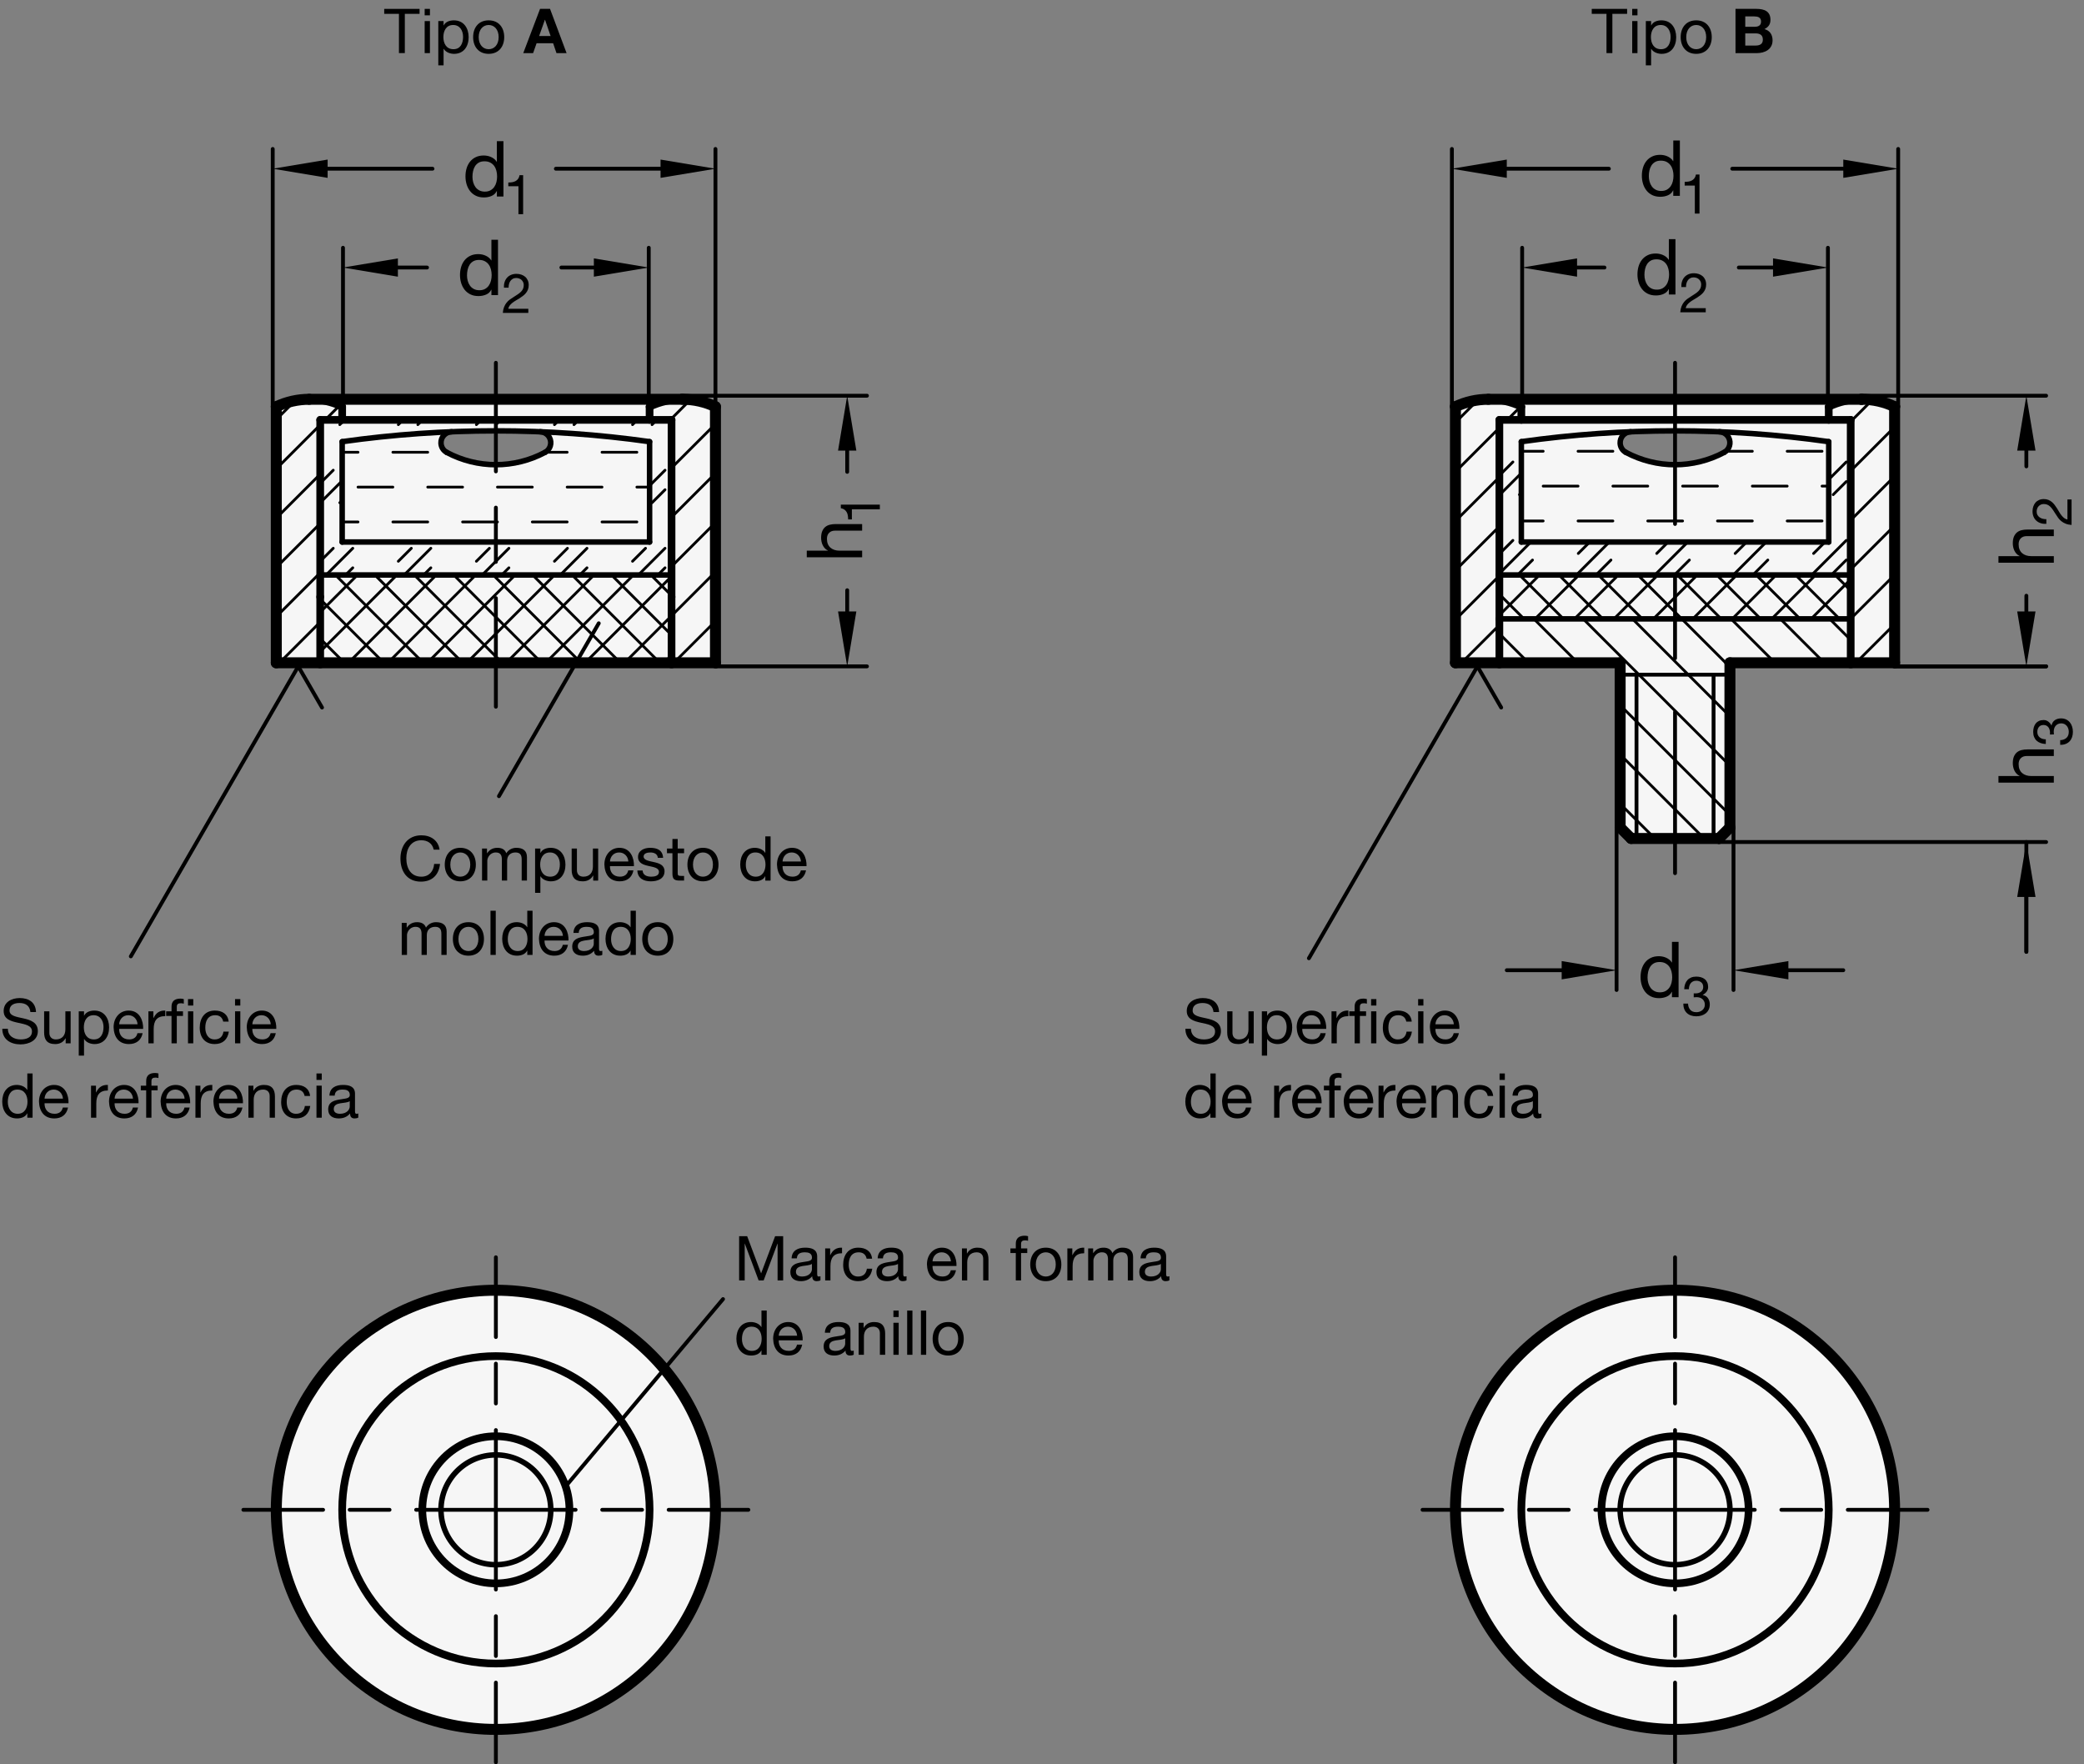 <?xml version="1.0" encoding="utf-8"?>
<!-- Generator: Adobe Illustrator 19.1.0, SVG Export Plug-In . SVG Version: 6.00 Build 0)  -->
<svg version="1.1" xmlns="http://www.w3.org/2000/svg" xmlns:xlink="http://www.w3.org/1999/xlink" x="0px" y="0px"
	 viewBox="0 0 269.036 227.746" enable-background="new 0 0 269.036 227.746" xml:space="preserve">
<rect x="0" y="0" width="269.036" height="227.746" fill="#808080" stroke="none"/>
<g id="MD_x5F_3_x5F_FUELLUNG_x5F_WS">
	<g id="LWPOLYLINE_3_">
		<path fill="#FFFFFF" d="M244.587,52.501c-1.329-0.63-2.781-0.957-4.252-0.957h-24.094v4.075c1.909,0,3.819,0.039,5.727,0.116
			c0.502,0.02,0.956,0.305,1.193,0.749c0.369,0.691,0.108,1.549-0.583,1.918c-3.96,2.114-8.713,2.114-12.673,0
			c-0.443-0.237-0.728-0.691-0.749-1.193c-0.032-0.782,0.577-1.442,1.359-1.473c1.908-0.077,3.817-0.116,5.727-0.116v-4.075h-24.094
			c-1.471,0-2.923,0.327-4.252,0.957v33.058h5.669h15.591v21.26l1.417,1.417h11.339l1.417-1.417v-21.26h15.591h5.669V52.501z"/>
	</g>
	<g id="LWPOLYLINE_4_">
		<path fill="#FFFFFF" d="M92.362,52.501c-1.329-0.63-2.781-0.957-4.252-0.957H64.016v4.075c1.909,0,3.819,0.039,5.727,0.116
			c0.502,0.02,0.956,0.305,1.193,0.749c0.369,0.691,0.108,1.549-0.583,1.918c-3.96,2.114-8.713,2.114-12.673,0
			c-0.444-0.237-0.728-0.691-0.749-1.193c-0.032-0.782,0.577-1.442,1.359-1.473c1.908-0.077,3.817-0.116,5.727-0.116v-4.075H39.921
			c-1.471,0-2.923,0.327-4.252,0.957v33.058h5.669h45.354h5.669V52.501z"/>
	</g>
	<g id="LINE_105_">
		<line fill="#FFFFFF" x1="216.241" y1="55.619" x2="216.241" y2="51.544"/>
	</g>
	<g id="LINE_106_">
		<line fill="#FFFFFF" x1="64.016" y1="55.619" x2="64.016" y2="51.544"/>
	</g>
	<g id="CIRCLE_58_">
		<path fill="#FFFFFF" d="M187.894,194.899c0-15.655,12.691-28.346,28.346-28.346s28.346,12.691,28.346,28.346
			s-12.691,28.346-28.346,28.346S187.894,210.555,187.894,194.899L187.894,194.899z"/>
	</g>
	<g id="CIRCLE_59_">
		<path fill="#FFFFFF" d="M35.669,194.899c0-15.655,12.691-28.346,28.346-28.346s28.346,12.691,28.346,28.346
			s-12.691,28.346-28.346,28.346S35.669,210.555,35.669,194.899L35.669,194.899z"/>
	</g>
</g>
<g id="MD_x5F_3_x5F_FUELLUNG_x5F_GR">
	<g id="CIRCLE_6_">
		<path fill="#F6F6F6" d="M35.669,194.899c0-15.655,12.691-28.346,28.346-28.346s28.346,12.691,28.346,28.346
			s-12.691,28.346-28.346,28.346S35.669,210.555,35.669,194.899L35.669,194.899z"/>
	</g>
	<g id="CIRCLE_7_">
		<path fill="#F6F6F6" d="M187.894,194.899c0-15.655,12.691-28.346,28.346-28.346s28.346,12.691,28.346,28.346
			s-12.691,28.346-28.346,28.346S187.894,210.555,187.894,194.899L187.894,194.899z"/>
	</g>
	<g id="LINE_97_">
		<line fill="#F6F6F6" x1="64.016" y1="55.619" x2="64.016" y2="51.544"/>
	</g>
	<g id="LINE_98_">
		<line fill="#F6F6F6" x1="216.241" y1="55.619" x2="216.241" y2="51.544"/>
	</g>
	<g id="LWPOLYLINE_1_">
		<path fill="#F6F6F6" d="M92.362,52.501c-1.329-0.63-2.781-0.957-4.252-0.957H64.016v4.075c1.909,0,3.819,0.039,5.727,0.116
			c0.502,0.02,0.956,0.305,1.193,0.749c0.369,0.691,0.108,1.549-0.583,1.918c-3.96,2.114-8.713,2.114-12.673,0
			c-0.444-0.237-0.728-0.691-0.749-1.193c-0.032-0.782,0.577-1.442,1.359-1.473c1.908-0.077,3.817-0.116,5.727-0.116v-4.075H39.921
			c-1.471,0-2.923,0.327-4.252,0.957v33.058h5.669h45.354h5.669V52.501z"/>
	</g>
	<g id="LWPOLYLINE_2_">
		<path fill="#F6F6F6" d="M244.587,52.501c-1.329-0.63-2.781-0.957-4.252-0.957h-24.094v4.075c1.909,0,3.819,0.039,5.727,0.116
			c0.502,0.02,0.956,0.305,1.193,0.749c0.369,0.691,0.108,1.549-0.583,1.918c-3.96,2.114-8.713,2.114-12.673,0
			c-0.443-0.237-0.728-0.691-0.749-1.193c-0.032-0.782,0.577-1.442,1.359-1.473c1.908-0.077,3.817-0.116,5.727-0.116v-4.075h-24.094
			c-1.471,0-2.923,0.327-4.252,0.957v33.058h5.669h15.591v21.26l1.417,1.417h11.339l1.417-1.417v-21.26h15.591h5.669V52.501z"/>
	</g>
</g>
<g id="MD_x5F_1_x5F_070">
	<g id="CIRCLE">
		
			<path fill="none" stroke="#000000" stroke-width="0.992" stroke-linecap="round" stroke-linejoin="round" stroke-miterlimit="10" d="
			M54.52,194.899c0-5.245,4.252-9.496,9.496-9.496s9.496,4.252,9.496,9.496c0,5.245-4.252,9.496-9.496,9.496
			S54.52,200.144,54.52,194.899L54.52,194.899z"/>
	</g>
	<g id="CIRCLE_1_">
		
			<path fill="none" stroke="#000000" stroke-width="0.992" stroke-linecap="round" stroke-linejoin="round" stroke-miterlimit="10" d="
			M44.173,194.899c0-10.959,8.884-19.843,19.843-19.843s19.843,8.884,19.843,19.843c0,10.959-8.884,19.843-19.843,19.843
			S44.173,205.858,44.173,194.899L44.173,194.899z"/>
	</g>
	<g id="ARC_4_">
		
			<path fill="none" stroke="#000000" stroke-width="0.992" stroke-linecap="round" stroke-linejoin="round" stroke-miterlimit="10" d="
			M88.11,51.544c-1.471,0-2.923,0.327-4.252,0.957"/>
	</g>
	<g id="ARC_5_">
		
			<path fill="none" stroke="#000000" stroke-width="0.992" stroke-linecap="round" stroke-linejoin="round" stroke-miterlimit="10" d="
			M44.173,52.501c-1.329-0.63-2.781-0.957-4.252-0.957"/>
	</g>
	<g id="LINE_6_">
		
			<line fill="none" stroke="#000000" stroke-width="0.992" stroke-linecap="round" stroke-linejoin="round" stroke-miterlimit="10" x1="83.858" y1="52.501" x2="83.858" y2="54.202"/>
	</g>
	<g id="LINE_7_">
		
			<line fill="none" stroke="#000000" stroke-width="0.992" stroke-linecap="round" stroke-linejoin="round" stroke-miterlimit="10" x1="44.173" y1="54.202" x2="44.173" y2="52.501"/>
	</g>
	<g id="LINE_15_">
		
			<line fill="none" stroke="#000000" stroke-width="0.992" stroke-linecap="round" stroke-linejoin="round" stroke-miterlimit="10" x1="41.338" y1="85.559" x2="41.338" y2="77.055"/>
	</g>
	<g id="LINE_17_">
		
			<line fill="none" stroke="#000000" stroke-width="0.992" stroke-linecap="round" stroke-linejoin="round" stroke-miterlimit="10" x1="86.693" y1="77.055" x2="86.693" y2="85.559"/>
	</g>
	<g id="LINE_18_">
		
			<line fill="none" stroke="#000000" stroke-width="0.992" stroke-linecap="round" stroke-linejoin="round" stroke-miterlimit="10" x1="41.338" y1="54.202" x2="41.338" y2="77.055"/>
	</g>
	<g id="LINE_19_">
		
			<line fill="none" stroke="#000000" stroke-width="0.992" stroke-linecap="round" stroke-linejoin="round" stroke-miterlimit="10" x1="86.693" y1="54.202" x2="41.338" y2="54.202"/>
	</g>
	<g id="LINE_20_">
		
			<line fill="none" stroke="#000000" stroke-width="0.992" stroke-linecap="round" stroke-linejoin="round" stroke-miterlimit="10" x1="86.693" y1="77.055" x2="86.693" y2="54.202"/>
	</g>
	<g id="CIRCLE_4_">
		
			<path fill="none" stroke="#000000" stroke-width="0.992" stroke-linecap="round" stroke-linejoin="round" stroke-miterlimit="10" d="
			M206.745,194.899c0-5.245,4.252-9.496,9.496-9.496c5.245,0,9.496,4.252,9.496,9.496c0,5.245-4.252,9.496-9.496,9.496
			C210.996,204.395,206.745,200.144,206.745,194.899L206.745,194.899z"/>
	</g>
	<g id="CIRCLE_5_">
		
			<path fill="none" stroke="#000000" stroke-width="0.992" stroke-linecap="round" stroke-linejoin="round" stroke-miterlimit="10" d="
			M196.398,194.899c0-10.959,8.884-19.843,19.843-19.843s19.843,8.884,19.843,19.843c0,10.959-8.884,19.843-19.843,19.843
			S196.398,205.858,196.398,194.899L196.398,194.899z"/>
	</g>
	<g id="LINE_48_">
		
			<line fill="none" stroke="#000000" stroke-width="0.992" stroke-linecap="round" stroke-linejoin="round" stroke-miterlimit="10" x1="193.563" y1="85.559" x2="193.563" y2="79.89"/>
	</g>
	<g id="LINE_50_">
		
			<line fill="none" stroke="#000000" stroke-width="0.992" stroke-linecap="round" stroke-linejoin="round" stroke-miterlimit="10" x1="193.563" y1="79.89" x2="193.563" y2="74.221"/>
	</g>
	<g id="LINE_56_">
		
			<line fill="none" stroke="#000000" stroke-width="0.992" stroke-linecap="round" stroke-linejoin="round" stroke-miterlimit="10" x1="193.563" y1="74.221" x2="193.563" y2="54.202"/>
	</g>
	<g id="LINE_57_">
		
			<line fill="none" stroke="#000000" stroke-width="0.992" stroke-linecap="round" stroke-linejoin="round" stroke-miterlimit="10" x1="193.563" y1="54.202" x2="238.918" y2="54.202"/>
	</g>
	<g id="ARC_13_">
		
			<path fill="none" stroke="#000000" stroke-width="0.992" stroke-linecap="round" stroke-linejoin="round" stroke-miterlimit="10" d="
			M240.298,51.544c-1.458,0.005-2.897,0.332-4.215,0.957"/>
	</g>
	<g id="ARC_14_">
		
			<path fill="none" stroke="#000000" stroke-width="0.992" stroke-linecap="round" stroke-linejoin="round" stroke-miterlimit="10" d="
			M196.398,52.501c-1.329-0.63-2.781-0.957-4.252-0.957"/>
	</g>
	<g id="LINE_61_">
		
			<line fill="none" stroke="#000000" stroke-width="0.992" stroke-linecap="round" stroke-linejoin="round" stroke-miterlimit="10" x1="236.083" y1="52.501" x2="236.083" y2="54.202"/>
	</g>
	<g id="LINE_62_">
		
			<line fill="none" stroke="#000000" stroke-width="0.992" stroke-linecap="round" stroke-linejoin="round" stroke-miterlimit="10" x1="196.398" y1="54.202" x2="196.398" y2="52.501"/>
	</g>
	<g id="LINE_63_">
		
			<line fill="none" stroke="#000000" stroke-width="0.992" stroke-linecap="round" stroke-linejoin="round" stroke-miterlimit="10" x1="238.918" y1="54.202" x2="238.918" y2="85.559"/>
	</g>
</g>
<g id="MD_x5F_1_x5F_100">
	<g id="CIRCLE_2_">
		
			<path fill="none" stroke="#000000" stroke-width="1.417" stroke-linecap="round" stroke-linejoin="round" stroke-miterlimit="10" d="
			M35.669,194.899c0-15.655,12.691-28.346,28.346-28.346s28.346,12.691,28.346,28.346s-12.691,28.346-28.346,28.346
			S35.669,210.555,35.669,194.899L35.669,194.899z"/>
	</g>
	<g id="LINE">
		
			<line fill="none" stroke="#000000" stroke-width="1.417" stroke-linecap="round" stroke-linejoin="round" stroke-miterlimit="10" x1="88.11" y1="51.544" x2="39.921" y2="51.544"/>
	</g>
	<g id="LINE_4_">
		
			<line fill="none" stroke="#000000" stroke-width="1.417" stroke-linecap="round" stroke-linejoin="round" stroke-miterlimit="10" x1="92.362" y1="85.559" x2="92.362" y2="52.501"/>
	</g>
	<g id="LINE_5_">
		
			<line fill="none" stroke="#000000" stroke-width="1.417" stroke-linecap="round" stroke-linejoin="round" stroke-miterlimit="10" x1="35.669" y1="52.501" x2="35.669" y2="85.559"/>
	</g>
	<g id="ARC_3_">
		
			<path fill="none" stroke="#000000" stroke-width="1.417" stroke-linecap="round" stroke-linejoin="round" stroke-miterlimit="10" d="
			M92.362,52.501c-1.329-0.63-2.781-0.957-4.252-0.957"/>
	</g>
	<g id="ARC_6_">
		
			<path fill="none" stroke="#000000" stroke-width="1.417" stroke-linecap="round" stroke-linejoin="round" stroke-miterlimit="10" d="
			M39.921,51.544c-1.471,0-2.923,0.327-4.252,0.957"/>
	</g>
	<g id="CIRCLE_3_">
		
			<path fill="none" stroke="#000000" stroke-width="1.417" stroke-linecap="round" stroke-linejoin="round" stroke-miterlimit="10" d="
			M187.894,194.899c0-15.655,12.691-28.346,28.346-28.346s28.346,12.691,28.346,28.346s-12.691,28.346-28.346,28.346
			S187.894,210.555,187.894,194.899L187.894,194.899z"/>
	</g>
	<g id="LINE_11_">
		
			<line fill="none" stroke="#000000" stroke-width="1.417" stroke-linecap="round" stroke-linejoin="round" stroke-miterlimit="10" x1="86.693" y1="85.559" x2="92.362" y2="85.559"/>
	</g>
	<g id="LINE_13_">
		
			<line fill="none" stroke="#000000" stroke-width="1.417" stroke-linecap="round" stroke-linejoin="round" stroke-miterlimit="10" x1="35.669" y1="85.559" x2="41.338" y2="85.559"/>
	</g>
	<g id="LINE_14_">
		
			<line fill="none" stroke="#000000" stroke-width="1.417" stroke-linecap="round" stroke-linejoin="round" stroke-miterlimit="10" x1="86.693" y1="85.559" x2="41.338" y2="85.559"/>
	</g>
	<g id="LINE_34_">
		
			<line fill="none" stroke="#000000" stroke-width="1.417" stroke-linecap="round" stroke-linejoin="round" stroke-miterlimit="10" x1="240.335" y1="51.544" x2="240.298" y2="51.544"/>
	</g>
	<g id="LINE_38_">
		
			<line fill="none" stroke="#000000" stroke-width="1.417" stroke-linecap="round" stroke-linejoin="round" stroke-miterlimit="10" x1="238.918" y1="85.559" x2="244.587" y2="85.559"/>
	</g>
	<g id="LINE_40_">
		
			<line fill="none" stroke="#000000" stroke-width="1.417" stroke-linecap="round" stroke-linejoin="round" stroke-miterlimit="10" x1="238.918" y1="85.559" x2="223.327" y2="85.559"/>
	</g>
	<g id="LINE_41_">
		
			<line fill="none" stroke="#000000" stroke-width="1.417" stroke-linecap="round" stroke-linejoin="round" stroke-miterlimit="10" x1="223.327" y1="85.559" x2="223.327" y2="106.819"/>
	</g>
	<g id="LINE_42_">
		
			<line fill="none" stroke="#000000" stroke-width="1.417" stroke-linecap="round" stroke-linejoin="round" stroke-miterlimit="10" x1="223.327" y1="106.819" x2="221.91" y2="108.237"/>
	</g>
	<g id="LINE_43_">
		
			<line fill="none" stroke="#000000" stroke-width="1.417" stroke-linecap="round" stroke-linejoin="round" stroke-miterlimit="10" x1="221.91" y1="108.237" x2="210.571" y2="108.237"/>
	</g>
	<g id="LINE_44_">
		
			<line fill="none" stroke="#000000" stroke-width="1.417" stroke-linecap="round" stroke-linejoin="round" stroke-miterlimit="10" x1="210.571" y1="108.237" x2="209.154" y2="106.819"/>
	</g>
	<g id="LINE_45_">
		
			<line fill="none" stroke="#000000" stroke-width="1.417" stroke-linecap="round" stroke-linejoin="round" stroke-miterlimit="10" x1="209.154" y1="106.819" x2="209.154" y2="85.559"/>
	</g>
	<g id="LINE_46_">
		
			<line fill="none" stroke="#000000" stroke-width="1.417" stroke-linecap="round" stroke-linejoin="round" stroke-miterlimit="10" x1="240.298" y1="51.544" x2="192.146" y2="51.544"/>
	</g>
	<g id="LINE_47_">
		
			<line fill="none" stroke="#000000" stroke-width="1.417" stroke-linecap="round" stroke-linejoin="round" stroke-miterlimit="10" x1="209.154" y1="85.559" x2="193.563" y2="85.559"/>
	</g>
	<g id="LINE_59_">
		
			<line fill="none" stroke="#000000" stroke-width="1.417" stroke-linecap="round" stroke-linejoin="round" stroke-miterlimit="10" x1="244.587" y1="85.559" x2="244.587" y2="52.501"/>
	</g>
	<g id="LINE_60_">
		
			<line fill="none" stroke="#000000" stroke-width="1.417" stroke-linecap="round" stroke-linejoin="round" stroke-miterlimit="10" x1="187.894" y1="52.501" x2="187.894" y2="85.559"/>
	</g>
	<g id="ARC_12_">
		
			<path fill="none" stroke="#000000" stroke-width="1.417" stroke-linecap="round" stroke-linejoin="round" stroke-miterlimit="10" d="
			M244.587,52.501c-1.34-0.636-2.806-0.963-4.289-0.957"/>
	</g>
	<g id="ARC_15_">
		
			<path fill="none" stroke="#000000" stroke-width="1.417" stroke-linecap="round" stroke-linejoin="round" stroke-miterlimit="10" d="
			M192.146,51.544c-1.471,0-2.923,0.327-4.252,0.957"/>
	</g>
	<g id="LINE_73_">
		
			<line fill="none" stroke="#000000" stroke-width="1.417" stroke-linecap="round" stroke-linejoin="round" stroke-miterlimit="10" x1="187.894" y1="85.559" x2="193.563" y2="85.559"/>
	</g>
</g>
<g id="MD_x5F_2_x5F_SCHRAFFUR">
	<g id="HATCH">
		<polygon fill-rule="evenodd" clip-rule="evenodd" fill="none" points="83.858,69.969 83.858,57.015 69.742,55.735 70.352,58.401 
			57.679,58.401 58.289,55.735 44.173,57.015 44.173,69.969 		"/>
		
			<path fill="none" stroke="#000000" stroke-width="0.354" stroke-linecap="round" stroke-linejoin="round" stroke-miterlimit="10" d="
			M44.173,58.379h2.045 M50.718,58.379h4.5 M70.373,58.379h2.845 M77.718,58.379h4.5 M46.218,62.879h4.5 M55.218,62.879h4.5
			 M64.218,62.879h4.5 M73.218,62.879h4.5 M82.218,62.879h1.64 M44.173,67.379h2.045 M50.718,67.379h4.5 M59.718,67.379h4.5
			 M68.718,67.379h4.5 M77.718,67.379h4.5"/>
	</g>
	<g id="HATCH_1_">
		<path fill-rule="evenodd" clip-rule="evenodd" fill="none" d="M41.338,74.221h45.354V54.202H41.338V74.221z M44.173,69.969V57.015
			h39.685v12.954H44.173z"/>
		
			<path fill="none" stroke="#000000" stroke-width="0.354" stroke-linecap="round" stroke-linejoin="round" stroke-miterlimit="10" d="
			M41.343,54.817l0.615-0.615 M41.343,64.895l2.83-2.83 M51.421,54.817l0.615-0.615 M42.096,74.221l3.447-3.447 M52.174,74.221
			l3.447-3.447 M61.499,54.817l0.615-0.615 M71.577,54.817l0.615-0.615 M62.252,74.221l3.447-3.447 M81.656,54.817l0.615-0.615
			 M72.33,74.221l3.447-3.447 M83.858,62.693l1.997-1.997 M82.408,74.221l3.447-3.447 M43.863,54.817l0.615-0.615 M43.863,64.895
			l0.31-0.31 M53.941,54.817l0.615-0.615 M44.615,74.221l0.927-0.927 M64.019,54.817l0.615-0.615 M54.693,74.221l0.927-0.927
			 M64.771,74.221l0.927-0.927 M74.097,54.817l0.615-0.615 M84.175,54.817l0.615-0.615 M74.85,74.221l0.927-0.927 M84.175,64.895
			l1.68-1.68 M84.928,74.221l0.927-0.927 M41.343,62.376l1.68-1.68 M41.343,72.454l1.68-1.68 M51.421,72.454l1.68-1.68
			 M61.499,72.454l1.68-1.68 M71.577,72.454l1.68-1.68 M81.656,72.454l1.68-1.68"/>
	</g>
	<g id="HATCH_2_">
		<path fill-rule="evenodd" clip-rule="evenodd" fill="none" d="M92.362,52.501l-4.252-0.957l-4.252,0.957v1.701h2.835v22.854v8.504
			h5.669V52.501z M35.669,85.559h5.669V54.202h2.835v-1.701l-4.252-0.957l-4.252,0.957V85.559z"/>
		
			<path fill="none" stroke="#000000" stroke-width="0.354" stroke-linecap="round" stroke-linejoin="round" stroke-miterlimit="10" d="
			M35.669,54.149l2.127-2.127 M35.669,60.513l5.669-5.669 M41.981,54.202l1.791-1.791 M35.669,66.877l5.669-5.669 M35.669,73.241
			l5.669-5.669 M35.669,79.605l5.669-5.669 M36.079,85.559l5.26-5.26 M86.528,54.202l2.46-2.46 M86.693,60.401l5.669-5.669
			 M86.693,66.765l5.669-5.669 M86.693,73.129l5.669-5.669 M86.693,79.493l5.669-5.669 M86.99,85.559l5.372-5.372"/>
	</g>
	<g id="HATCH_3_">
		<polygon fill-rule="evenodd" clip-rule="evenodd" fill="none" points="86.693,85.559 86.693,74.221 41.338,74.221 41.338,85.559 
			86.693,85.559 		"/>
		
			<path fill="none" stroke="#000000" stroke-width="0.354" stroke-linecap="round" stroke-linejoin="round" stroke-miterlimit="10" d="
			M41.338,79.027l4.806-4.806 M41.338,84.118l9.897-9.897 M44.988,85.559l11.339-11.339 M50.079,85.559l11.339-11.339
			 M55.171,85.559l11.339-11.339 M60.262,85.559L71.6,74.221 M65.353,85.559l11.339-11.339 M70.444,85.559l11.339-11.339
			 M75.535,85.559l11.157-11.157 M80.627,85.559l6.066-6.066 M85.718,85.559l0.975-0.975 M44.457,85.559l-3.118-3.118
			 M49.548,85.559l-8.21-8.21 M54.639,85.559L43.3,74.221 M59.73,85.559L48.392,74.221 M64.821,85.559L53.483,74.221 M69.913,85.559
			L58.574,74.221 M75.004,85.559L63.665,74.221 M80.095,85.559L68.756,74.221 M85.186,85.559L73.848,74.221 M86.693,81.975
			l-7.754-7.754 M86.693,76.884l-2.663-2.663"/>
	</g>
	<g id="HATCH_4_">
		<path fill-rule="evenodd" clip-rule="evenodd" fill="none" d="M238.918,79.89h-45.354v5.669h15.591h1.261v22.521l0.156,0.156
			h11.339l0.156-0.156V85.559h1.261h15.591V79.89z M210.415,85.559h-1.261v21.26l1.261,1.261V85.559z M223.327,85.559h-1.261v22.521
			l1.261-1.261V85.559z"/>
		
			<path fill="none" stroke="#000000" stroke-width="0.354" stroke-linecap="round" stroke-linejoin="round" stroke-miterlimit="10" d="
			M213.633,108.237l-3.218-3.218 M210.415,105.018l-1.261-1.261 M219.997,108.237l-9.582-9.582 M210.415,98.655l-1.261-1.261
			 M197.32,85.559l-3.757-3.757 M223.327,105.202l-1.261-1.261 M222.066,103.941l-11.65-11.65 M210.415,92.291l-1.261-1.261
			 M203.684,85.559l-5.669-5.669 M223.327,98.838l-1.261-1.261 M222.066,97.577l-11.65-11.65 M210.415,85.927l-0.367-0.367
			 M210.048,85.559l-5.669-5.669 M223.327,92.474l-1.261-1.261 M222.066,91.213L210.743,79.89 M223.327,86.111l-0.551-0.551
			 M222.776,85.559l-5.669-5.669 M229.14,85.559l-5.669-5.669 M235.504,85.559l-5.669-5.669 M238.918,82.609l-2.719-2.719"/>
	</g>
	<g id="HATCH_5_">
		<rect x="193.563" y="74.221" fill-rule="evenodd" clip-rule="evenodd" fill="none" width="45.354" height="5.669"/>
		
			<path fill="none" stroke="#000000" stroke-width="0.354" stroke-linecap="round" stroke-linejoin="round" stroke-miterlimit="10" d="
			M193.563,74.317l0.097-0.097 M193.563,79.408l5.188-5.188 M198.173,79.89l5.669-5.669 M203.264,79.89l5.669-5.669 M208.355,79.89
			l5.669-5.669 M213.447,79.89l5.669-5.669 M218.538,79.89l5.669-5.669 M223.629,79.89l5.669-5.669 M228.72,79.89l5.669-5.669
			 M233.811,79.89l5.107-5.107 M238.902,79.89l0.015-0.015 M196.742,79.89l-3.179-3.179 M201.833,79.89l-5.669-5.669 M206.924,79.89
			l-5.669-5.669 M212.016,79.89l-5.669-5.669 M217.107,79.89l-5.669-5.669 M222.198,79.89l-5.669-5.669 M227.289,79.89l-5.669-5.669
			 M232.38,79.89l-5.669-5.669 M237.471,79.89l-5.669-5.669 M238.918,76.245l-2.024-2.024"/>
	</g>
	<g id="HATCH_6_">
		<path fill-rule="evenodd" clip-rule="evenodd" fill="none" d="M238.918,74.221V54.202h-2.835h-42.52v20.019H238.918z
			 M196.398,69.969V57.015h39.685v12.954H196.398z"/>
		
			<path fill="none" stroke="#000000" stroke-width="0.354" stroke-linecap="round" stroke-linejoin="round" stroke-miterlimit="10" d="
			M193.621,63.853l2.777-2.777 M193.621,73.979l4.01-4.01 M203.747,73.979l4.01-4.01 M213.874,73.979l4.01-4.01 M224,73.979
			l4.01-4.01 M236.083,61.896l2.262-2.262 M234.126,73.979l4.219-4.219 M196.153,63.853l0.245-0.245 M196.153,73.979l1.688-1.688
			 M206.279,73.979l1.688-1.688 M216.405,73.979l1.688-1.688 M226.531,73.979l1.688-1.688 M236.658,63.853l1.688-1.688
			 M236.658,73.979l1.688-1.688 M193.621,61.321l1.688-1.688 M193.621,71.447l1.688-1.688 M203.747,71.447l1.479-1.479
			 M213.874,71.447l1.479-1.479 M224,71.447l1.479-1.479 M234.126,71.447l1.479-1.479"/>
	</g>
	<g id="HATCH_7_">
		<polygon fill-rule="evenodd" clip-rule="evenodd" fill="none" points="209.904,58.401 210.514,55.735 196.398,57.015 
			196.398,69.969 236.083,69.969 236.083,57.015 221.967,55.735 222.577,58.401 		"/>
		
			<path fill="none" stroke="#000000" stroke-width="0.354" stroke-linecap="round" stroke-linejoin="round" stroke-miterlimit="10" d="
			M196.398,58.251h2.82 M203.718,58.251h4.5 M222.719,58.251h3.5 M230.718,58.251h4.5 M199.218,62.751h4.5 M208.218,62.751h4.5
			 M217.218,62.751h4.5 M226.218,62.751h4.5 M235.218,62.751h0.865 M196.398,67.251h2.82 M203.718,67.251h4.5 M212.718,67.251h4.5
			 M221.718,67.251h4.5 M230.718,67.251h4.5"/>
	</g>
	<g id="HATCH_8_">
		<path fill-rule="evenodd" clip-rule="evenodd" fill="none" d="M187.894,85.559h5.669V54.202h2.835v-1.701l-4.252-0.957
			l-4.252,0.957V85.559z M244.587,52.501l-4.289-0.957l-4.215,0.957v1.701h2.835v31.358h5.669V52.501z"/>
		
			<path fill="none" stroke="#000000" stroke-width="0.354" stroke-linecap="round" stroke-linejoin="round" stroke-miterlimit="10" d="
			M187.894,54.531l2.62-2.62 M187.894,60.895l5.669-5.669 M194.587,54.202l1.721-1.721 M187.894,67.259l5.669-5.669 M187.894,73.623
			l5.669-5.669 M187.894,79.987l5.669-5.669 M188.685,85.559l4.878-4.878 M238.918,54.419l2.602-2.602 M238.918,60.783l5.669-5.669
			 M238.918,67.147l5.669-5.669 M238.918,73.511l5.669-5.669 M238.918,79.875l5.669-5.669 M239.597,85.559l4.99-4.99"/>
	</g>
</g>
<g id="MD_x5F_1_x5F_050">
	<g id="ARC">
		
			<path fill="none" stroke="#000000" stroke-width="0.709" stroke-linecap="round" stroke-linejoin="round" stroke-miterlimit="10" d="
			M57.679,58.401c3.96,2.114,8.713,2.114,12.673,0"/>
	</g>
	<g id="ARC_1_">
		
			<path fill="none" stroke="#000000" stroke-width="0.709" stroke-linecap="round" stroke-linejoin="round" stroke-miterlimit="10" d="
			M70.352,58.401c0.691-0.369,0.951-1.227,0.583-1.918c-0.237-0.444-0.691-0.728-1.193-0.749"/>
	</g>
	<g id="ARC_2_">
		
			<path fill="none" stroke="#000000" stroke-width="0.709" stroke-linecap="round" stroke-linejoin="round" stroke-miterlimit="10" d="
			M58.289,55.735c-0.782,0.032-1.391,0.691-1.359,1.473c0.02,0.502,0.305,0.956,0.749,1.193"/>
	</g>
	<g id="LINE_1_">
		
			<line fill="none" stroke="#000000" stroke-width="0.709" stroke-linecap="round" stroke-linejoin="round" stroke-miterlimit="10" x1="83.858" y1="69.969" x2="83.858" y2="57.015"/>
	</g>
	<g id="LINE_2_">
		
			<line fill="none" stroke="#000000" stroke-width="0.709" stroke-linecap="round" stroke-linejoin="round" stroke-miterlimit="10" x1="44.173" y1="57.015" x2="44.173" y2="69.969"/>
	</g>
	<g id="LINE_3_">
		
			<line fill="none" stroke="#000000" stroke-width="0.709" stroke-linecap="round" stroke-linejoin="round" stroke-miterlimit="10" x1="44.173" y1="69.969" x2="83.858" y2="69.969"/>
	</g>
	<g id="LINE_8_">
		
			<line fill="none" stroke="#000000" stroke-width="0.709" stroke-linecap="round" stroke-linejoin="round" stroke-miterlimit="10" x1="86.693" y1="54.202" x2="86.693" y2="85.559"/>
	</g>
	<g id="LINE_9_">
		
			<line fill="none" stroke="#000000" stroke-width="0.709" stroke-linecap="round" stroke-linejoin="round" stroke-miterlimit="10" x1="41.338" y1="85.559" x2="41.338" y2="54.202"/>
	</g>
	<g id="LINE_10_">
		
			<line fill="none" stroke="#000000" stroke-width="0.709" stroke-linecap="round" stroke-linejoin="round" stroke-miterlimit="10" x1="86.693" y1="54.202" x2="83.858" y2="54.202"/>
	</g>
	<g id="LINE_12_">
		
			<line fill="none" stroke="#000000" stroke-width="0.709" stroke-linecap="round" stroke-linejoin="round" stroke-miterlimit="10" x1="44.173" y1="54.202" x2="41.338" y2="54.202"/>
	</g>
	<g id="LINE_16_">
		
			<line fill="none" stroke="#000000" stroke-width="0.709" stroke-linecap="round" stroke-linejoin="round" stroke-miterlimit="10" x1="86.693" y1="74.221" x2="41.338" y2="74.221"/>
	</g>
	<g id="ARC_7_">
		
			<path fill="none" stroke="#000000" stroke-width="0.709" stroke-linecap="round" stroke-linejoin="round" stroke-miterlimit="10" d="
			M83.858,57.015c-13.163-1.861-26.522-1.861-39.685,0"/>
	</g>
	<g id="LINE_35_">
		
			<line fill="none" stroke="#000000" stroke-width="0.709" stroke-linecap="round" stroke-linejoin="round" stroke-miterlimit="10" x1="193.563" y1="85.559" x2="193.563" y2="54.202"/>
	</g>
	<g id="LINE_36_">
		
			<line fill="none" stroke="#000000" stroke-width="0.709" stroke-linecap="round" stroke-linejoin="round" stroke-miterlimit="10" x1="238.918" y1="79.89" x2="238.918" y2="85.559"/>
	</g>
	<g id="LINE_37_">
		
			<line fill="none" stroke="#000000" stroke-width="0.709" stroke-linecap="round" stroke-linejoin="round" stroke-miterlimit="10" x1="238.918" y1="54.202" x2="236.083" y2="54.202"/>
	</g>
	<g id="LINE_39_">
		
			<line fill="none" stroke="#000000" stroke-width="0.709" stroke-linecap="round" stroke-linejoin="round" stroke-miterlimit="10" x1="196.398" y1="54.202" x2="193.563" y2="54.202"/>
	</g>
	<g id="LINE_49_">
		
			<line fill="none" stroke="#000000" stroke-width="0.709" stroke-linecap="round" stroke-linejoin="round" stroke-miterlimit="10" x1="193.563" y1="79.89" x2="238.918" y2="79.89"/>
	</g>
	<g id="LINE_51_">
		
			<line fill="none" stroke="#000000" stroke-width="0.709" stroke-linecap="round" stroke-linejoin="round" stroke-miterlimit="10" x1="238.918" y1="74.221" x2="193.563" y2="74.221"/>
	</g>
	<g id="LINE_52_">
		
			<line fill="none" stroke="#000000" stroke-width="0.709" stroke-linecap="round" stroke-linejoin="round" stroke-miterlimit="10" x1="238.918" y1="74.221" x2="238.918" y2="79.89"/>
	</g>
	<g id="ARC_8_">
		
			<path fill="none" stroke="#000000" stroke-width="0.709" stroke-linecap="round" stroke-linejoin="round" stroke-miterlimit="10" d="
			M236.083,57.015c-13.163-1.861-26.522-1.861-39.685,0"/>
	</g>
	<g id="LINE_53_">
		
			<line fill="none" stroke="#000000" stroke-width="0.709" stroke-linecap="round" stroke-linejoin="round" stroke-miterlimit="10" x1="236.083" y1="69.969" x2="236.083" y2="57.015"/>
	</g>
	<g id="LINE_54_">
		
			<line fill="none" stroke="#000000" stroke-width="0.709" stroke-linecap="round" stroke-linejoin="round" stroke-miterlimit="10" x1="196.398" y1="57.015" x2="196.398" y2="69.969"/>
	</g>
	<g id="LINE_55_">
		
			<line fill="none" stroke="#000000" stroke-width="0.709" stroke-linecap="round" stroke-linejoin="round" stroke-miterlimit="10" x1="238.918" y1="54.202" x2="238.918" y2="74.221"/>
	</g>
	<g id="LINE_58_">
		
			<line fill="none" stroke="#000000" stroke-width="0.709" stroke-linecap="round" stroke-linejoin="round" stroke-miterlimit="10" x1="196.398" y1="69.969" x2="236.083" y2="69.969"/>
	</g>
	<g id="ARC_9_">
		
			<path fill="none" stroke="#000000" stroke-width="0.709" stroke-linecap="round" stroke-linejoin="round" stroke-miterlimit="10" d="
			M209.904,58.401c3.96,2.114,8.713,2.114,12.673,0"/>
	</g>
	<g id="ARC_10_">
		
			<path fill="none" stroke="#000000" stroke-width="0.709" stroke-linecap="round" stroke-linejoin="round" stroke-miterlimit="10" d="
			M222.577,58.401c0.691-0.369,0.951-1.227,0.583-1.918c-0.237-0.444-0.691-0.728-1.193-0.749"/>
	</g>
	<g id="ARC_11_">
		
			<path fill="none" stroke="#000000" stroke-width="0.709" stroke-linecap="round" stroke-linejoin="round" stroke-miterlimit="10" d="
			M210.514,55.735c-0.782,0.032-1.391,0.691-1.359,1.473c0.02,0.502,0.305,0.956,0.749,1.193"/>
	</g>
	<g id="CIRCLE_8_">
		
			<path fill="none" stroke="#000000" stroke-width="0.709" stroke-linecap="round" stroke-linejoin="round" stroke-miterlimit="10" d="
			M56.929,194.899c0-3.914,3.173-7.087,7.087-7.087c3.914,0,7.087,3.173,7.087,7.087c0,3.914-3.173,7.087-7.087,7.087
			C60.102,201.986,56.929,198.813,56.929,194.899L56.929,194.899z"/>
	</g>
	<g id="CIRCLE_9_">
		
			<path fill="none" stroke="#000000" stroke-width="0.709" stroke-linecap="round" stroke-linejoin="round" stroke-miterlimit="10" d="
			M209.154,194.899c0-3.914,3.173-7.087,7.087-7.087s7.087,3.173,7.087,7.087c0,3.914-3.173,7.087-7.087,7.087
			S209.154,198.813,209.154,194.899L209.154,194.899z"/>
	</g>
</g>
<g id="MD_x5F_2_x5F_BEMASSUNG">
	<g id="LINE_21_">
		
			<line stroke="#000000" stroke-width="0.496" stroke-linecap="round" stroke-linejoin="round" stroke-miterlimit="10" x1="35.208" y1="52.501" x2="35.208" y2="19.229"/>
	</g>
	<g id="LINE_22_">
		
			<line stroke="#000000" stroke-width="0.496" stroke-linecap="round" stroke-linejoin="round" stroke-miterlimit="10" x1="92.362" y1="52.501" x2="92.362" y2="19.229"/>
	</g>
	<g id="LINE_23_">
		
			<line stroke="#000000" stroke-width="0.496" stroke-linecap="round" stroke-linejoin="round" stroke-miterlimit="10" x1="42.295" y1="21.78" x2="55.833" y2="21.78"/>
	</g>
	<g id="LINE_24_">
		
			<line stroke="#000000" stroke-width="0.496" stroke-linecap="round" stroke-linejoin="round" stroke-miterlimit="10" x1="85.275" y1="21.78" x2="71.761" y2="21.78"/>
	</g>
	<g id="MTEXT_2_">
		<g>
			<path d="M64.996,25.367h-0.851v-0.7h-0.02c-0.14,0.286-0.36,0.495-0.661,0.625s-0.63,0.195-0.991,0.195
				c-0.4,0-0.749-0.073-1.046-0.22c-0.297-0.147-0.544-0.346-0.741-0.596c-0.197-0.251-0.346-0.539-0.446-0.866
				s-0.15-0.674-0.15-1.041s0.048-0.712,0.145-1.036c0.097-0.323,0.244-0.608,0.44-0.855s0.444-0.442,0.741-0.586
				s0.642-0.215,1.036-0.215c0.133,0,0.277,0.014,0.43,0.04s0.307,0.071,0.46,0.135s0.299,0.147,0.436,0.251
				s0.252,0.231,0.345,0.385h0.02V18.22h0.851V25.367z M60.992,22.825c0,0.24,0.032,0.475,0.095,0.705
				c0.063,0.23,0.16,0.436,0.29,0.616c0.13,0.18,0.297,0.323,0.5,0.43c0.204,0.107,0.442,0.16,0.716,0.16
				c0.287,0,0.53-0.057,0.73-0.17s0.364-0.262,0.491-0.445c0.126-0.184,0.218-0.392,0.275-0.626c0.057-0.233,0.085-0.47,0.085-0.71
				c0-0.254-0.03-0.499-0.09-0.736c-0.06-0.236-0.155-0.445-0.285-0.625c-0.13-0.181-0.299-0.325-0.505-0.436
				c-0.207-0.11-0.458-0.165-0.751-0.165s-0.539,0.057-0.735,0.17c-0.197,0.113-0.355,0.264-0.476,0.45
				c-0.12,0.188-0.207,0.4-0.26,0.641C61.018,22.324,60.992,22.571,60.992,22.825z"/>
		</g>
		<g>
			<path d="M67.533,27.653h-0.604v-3.61h-1.308V23.56c0.171,0,0.336-0.013,0.498-0.039c0.161-0.025,0.307-0.074,0.437-0.146
				s0.24-0.168,0.331-0.291c0.09-0.123,0.151-0.279,0.185-0.47h0.462V27.653z"/>
		</g>
	</g>
	<g id="SOLID">
		<polygon points="42.295,20.599 35.208,21.78 42.295,22.961 		"/>
	</g>
	<g id="SOLID_1_">
		<polygon points="85.275,20.599 92.362,21.78 85.275,22.961 		"/>
	</g>
	<g id="LINE_25_">
		
			<line stroke="#000000" stroke-width="0.496" stroke-linecap="round" stroke-linejoin="round" stroke-miterlimit="10" x1="44.279" y1="52.501" x2="44.279" y2="31.985"/>
	</g>
	<g id="LINE_26_">
		
			<line stroke="#000000" stroke-width="0.496" stroke-linecap="round" stroke-linejoin="round" stroke-miterlimit="10" x1="83.752" y1="52.501" x2="83.752" y2="31.985"/>
	</g>
	<g id="LINE_27_">
		
			<line stroke="#000000" stroke-width="0.496" stroke-linecap="round" stroke-linejoin="round" stroke-miterlimit="10" x1="51.366" y1="34.536" x2="55.127" y2="34.536"/>
	</g>
	<g id="LINE_28_">
		
			<line stroke="#000000" stroke-width="0.496" stroke-linecap="round" stroke-linejoin="round" stroke-miterlimit="10" x1="76.665" y1="34.536" x2="72.472" y2="34.536"/>
	</g>
	<g id="MTEXT_3_">
		<g>
			<path d="M64.292,38.098H63.44v-0.7h-0.02c-0.14,0.286-0.36,0.495-0.661,0.625s-0.63,0.195-0.991,0.195
				c-0.4,0-0.749-0.073-1.046-0.22c-0.297-0.147-0.544-0.346-0.741-0.596c-0.197-0.251-0.346-0.539-0.446-0.866
				s-0.15-0.674-0.15-1.041s0.048-0.712,0.145-1.036c0.097-0.323,0.244-0.608,0.44-0.855s0.444-0.442,0.741-0.586
				s0.642-0.215,1.036-0.215c0.133,0,0.277,0.014,0.43,0.04s0.307,0.071,0.46,0.135s0.299,0.147,0.436,0.251
				s0.252,0.231,0.345,0.385h0.02v-2.662h0.851V38.098z M60.288,35.556c0,0.24,0.032,0.475,0.095,0.705
				c0.063,0.23,0.16,0.436,0.29,0.616c0.13,0.18,0.297,0.323,0.5,0.43c0.204,0.107,0.442,0.16,0.716,0.16
				c0.287,0,0.53-0.057,0.73-0.17s0.364-0.262,0.491-0.445c0.126-0.184,0.218-0.392,0.275-0.626c0.057-0.233,0.085-0.47,0.085-0.71
				c0-0.254-0.03-0.499-0.09-0.736c-0.06-0.236-0.155-0.445-0.285-0.625c-0.13-0.181-0.299-0.325-0.505-0.436
				c-0.207-0.11-0.458-0.165-0.751-0.165s-0.539,0.057-0.735,0.17c-0.197,0.113-0.355,0.264-0.476,0.45
				c-0.12,0.188-0.207,0.4-0.26,0.641C60.314,35.055,60.288,35.302,60.288,35.556z"/>
		</g>
		<g>
			<path d="M65.055,37.135c-0.014-0.256,0.013-0.492,0.082-0.711c0.068-0.218,0.171-0.406,0.309-0.564
				c0.137-0.159,0.31-0.283,0.519-0.373s0.445-0.136,0.711-0.136c0.218,0,0.423,0.032,0.615,0.097
				c0.192,0.063,0.359,0.156,0.501,0.277c0.142,0.12,0.254,0.272,0.337,0.454c0.083,0.183,0.125,0.39,0.125,0.622
				c0,0.223-0.035,0.419-0.103,0.59c-0.069,0.171-0.16,0.323-0.274,0.458c-0.113,0.136-0.244,0.258-0.391,0.366
				c-0.147,0.109-0.298,0.213-0.455,0.313c-0.157,0.095-0.313,0.188-0.469,0.281c-0.156,0.092-0.3,0.19-0.43,0.295
				s-0.241,0.217-0.334,0.337c-0.092,0.121-0.153,0.26-0.181,0.416h2.587v0.533h-3.291c0.024-0.299,0.078-0.553,0.164-0.764
				s0.191-0.395,0.316-0.551s0.268-0.293,0.426-0.409s0.328-0.229,0.508-0.337c0.213-0.133,0.4-0.255,0.561-0.366
				s0.295-0.224,0.402-0.338c0.106-0.113,0.187-0.236,0.242-0.369c0.054-0.133,0.082-0.287,0.082-0.462
				c0-0.138-0.026-0.262-0.078-0.373s-0.122-0.207-0.209-0.288c-0.088-0.08-0.191-0.143-0.31-0.185
				c-0.118-0.043-0.244-0.064-0.376-0.064c-0.175,0-0.326,0.037-0.451,0.11s-0.229,0.17-0.309,0.288s-0.139,0.252-0.174,0.401
				s-0.051,0.3-0.046,0.451H65.055z"/>
		</g>
	</g>
	<g id="SOLID_2_">
		<polygon points="51.366,33.355 44.279,34.536 51.366,35.717 		"/>
	</g>
	<g id="SOLID_3_">
		<polygon points="76.665,33.355 83.752,34.536 76.665,35.717 		"/>
	</g>
	<g id="LINE_29_">
		
			<line stroke="#000000" stroke-width="0.496" stroke-linecap="round" stroke-linejoin="round" stroke-miterlimit="10" x1="87.944" y1="51.083" x2="111.921" y2="51.083"/>
	</g>
	<g id="LINE_30_">
		
			<line stroke="#000000" stroke-width="0.496" stroke-linecap="round" stroke-linejoin="round" stroke-miterlimit="10" x1="92.362" y1="86.02" x2="111.921" y2="86.02"/>
	</g>
	<g id="LINE_31_">
		
			<line stroke="#000000" stroke-width="0.496" stroke-linecap="round" stroke-linejoin="round" stroke-miterlimit="10" x1="109.37" y1="58.17" x2="109.37" y2="60.91"/>
	</g>
	<g id="LINE_32_">
		
			<line stroke="#000000" stroke-width="0.496" stroke-linecap="round" stroke-linejoin="round" stroke-miterlimit="10" x1="109.37" y1="78.933" x2="109.37" y2="76.193"/>
	</g>
	<g id="MTEXT_4_">
		<g>
			<path d="M104.151,71.935v-0.851h2.732v-0.02c-0.153-0.067-0.287-0.162-0.4-0.286c-0.113-0.123-0.205-0.258-0.275-0.405
				c-0.07-0.146-0.121-0.302-0.155-0.465c-0.033-0.164-0.05-0.322-0.05-0.476c0-0.34,0.047-0.624,0.14-0.851
				c0.094-0.227,0.224-0.411,0.391-0.551s0.365-0.238,0.596-0.295s0.485-0.085,0.766-0.085h3.403v0.851h-3.503
				c-0.32,0-0.574,0.093-0.761,0.28c-0.188,0.187-0.28,0.444-0.28,0.771c0,0.26,0.04,0.485,0.12,0.676
				c0.08,0.19,0.193,0.349,0.34,0.476c0.147,0.126,0.319,0.222,0.516,0.285c0.197,0.063,0.412,0.095,0.646,0.095h2.923v0.851
				H104.151z"/>
		</g>
		<g>
			<path d="M113.584,65.141v0.604h-3.61v1.308h-0.483c0-0.171-0.013-0.336-0.039-0.498c-0.025-0.161-0.074-0.307-0.146-0.437
				s-0.168-0.24-0.291-0.331c-0.123-0.09-0.279-0.151-0.47-0.185v-0.462H113.584z"/>
		</g>
	</g>
	<g id="SOLID_4_">
		<polygon points="108.189,58.17 109.37,51.083 110.551,58.17 		"/>
	</g>
	<g id="SOLID_5_">
		<polygon points="108.189,78.933 109.37,86.02 110.551,78.933 		"/>
	</g>
	<g id="LINE_64_">
		
			<line stroke="#000000" stroke-width="0.496" stroke-linecap="round" stroke-linejoin="round" stroke-miterlimit="10" x1="223.788" y1="106.819" x2="223.788" y2="127.796"/>
	</g>
	<g id="LINE_65_">
		
			<line stroke="#000000" stroke-width="0.496" stroke-linecap="round" stroke-linejoin="round" stroke-miterlimit="10" x1="208.693" y1="106.819" x2="208.693" y2="127.796"/>
	</g>
	<g id="LINE_66_">
		
			<line stroke="#000000" stroke-width="0.496" stroke-linecap="round" stroke-linejoin="round" stroke-miterlimit="10" x1="230.874" y1="125.244" x2="237.961" y2="125.244"/>
	</g>
	<g id="LINE_67_">
		
			<line stroke="#000000" stroke-width="0.496" stroke-linecap="round" stroke-linejoin="round" stroke-miterlimit="10" x1="201.607" y1="125.244" x2="194.52" y2="125.244"/>
	</g>
	<g id="MTEXT_5_">
		<g>
			<path d="M216.695,128.729h-0.852v-0.7h-0.02c-0.141,0.286-0.36,0.495-0.661,0.625c-0.3,0.13-0.63,0.195-0.99,0.195
				c-0.4,0-0.749-0.073-1.046-0.22c-0.298-0.147-0.544-0.346-0.741-0.596c-0.197-0.251-0.346-0.539-0.445-0.866
				c-0.101-0.327-0.15-0.674-0.15-1.041s0.049-0.712,0.146-1.036c0.097-0.323,0.243-0.608,0.44-0.855
				c0.196-0.247,0.443-0.442,0.74-0.586s0.643-0.215,1.036-0.215c0.134,0,0.277,0.014,0.431,0.04s0.307,0.071,0.46,0.135
				s0.299,0.147,0.436,0.251s0.252,0.231,0.346,0.385h0.02v-2.662h0.852V128.729z M212.691,126.187c0,0.24,0.031,0.475,0.095,0.705
				s0.16,0.436,0.29,0.616c0.131,0.18,0.297,0.323,0.501,0.43c0.203,0.107,0.441,0.16,0.716,0.16c0.286,0,0.53-0.057,0.73-0.17
				s0.363-0.262,0.49-0.445s0.219-0.392,0.275-0.626c0.057-0.233,0.085-0.47,0.085-0.71c0-0.254-0.03-0.499-0.09-0.736
				c-0.061-0.236-0.155-0.445-0.285-0.625c-0.131-0.181-0.299-0.325-0.506-0.436s-0.457-0.165-0.751-0.165
				c-0.293,0-0.538,0.057-0.735,0.17s-0.355,0.264-0.476,0.45c-0.12,0.188-0.207,0.4-0.26,0.641
				C212.717,125.686,212.691,125.933,212.691,126.187z"/>
		</g>
		<g>
			<path d="M218.655,128.228c0.047,0.005,0.092,0.007,0.135,0.007s0.085,0,0.128,0c0.128,0,0.25-0.018,0.366-0.054
				c0.116-0.035,0.218-0.087,0.306-0.156c0.087-0.068,0.157-0.153,0.209-0.256c0.053-0.102,0.078-0.221,0.078-0.358
				c0-0.266-0.085-0.467-0.256-0.604c-0.17-0.137-0.384-0.206-0.64-0.206c-0.165,0-0.308,0.03-0.426,0.089
				c-0.119,0.06-0.217,0.139-0.295,0.238s-0.137,0.216-0.174,0.349c-0.038,0.132-0.058,0.272-0.058,0.419h-0.604
				c0.009-0.241,0.048-0.462,0.117-0.661c0.068-0.199,0.167-0.369,0.295-0.512c0.128-0.142,0.288-0.253,0.479-0.334
				c0.191-0.08,0.413-0.121,0.664-0.121c0.219,0,0.421,0.027,0.608,0.082c0.187,0.055,0.349,0.137,0.486,0.245
				c0.138,0.109,0.245,0.249,0.323,0.42c0.078,0.17,0.117,0.371,0.117,0.604c0,0.223-0.067,0.423-0.202,0.601
				s-0.3,0.312-0.494,0.401v0.015c0.308,0.066,0.537,0.211,0.686,0.434c0.149,0.223,0.225,0.485,0.225,0.788
				c0,0.252-0.047,0.473-0.139,0.665c-0.093,0.191-0.217,0.352-0.373,0.479s-0.341,0.226-0.551,0.291
				c-0.211,0.066-0.435,0.1-0.672,0.1c-0.256,0-0.488-0.036-0.696-0.109c-0.209-0.074-0.387-0.181-0.533-0.32
				s-0.26-0.312-0.338-0.516c-0.078-0.203-0.114-0.436-0.109-0.696h0.604c0.01,0.327,0.104,0.594,0.284,0.8
				c0.181,0.206,0.443,0.31,0.789,0.31c0.146,0,0.286-0.022,0.419-0.068c0.133-0.045,0.249-0.108,0.349-0.191
				s0.179-0.185,0.238-0.306c0.059-0.121,0.089-0.257,0.089-0.408c0-0.157-0.028-0.295-0.086-0.416
				c-0.057-0.121-0.133-0.223-0.228-0.306s-0.208-0.145-0.341-0.185s-0.272-0.061-0.419-0.061c-0.128,0-0.249,0.007-0.362,0.021
				V128.228z"/>
		</g>
	</g>
	<g id="SOLID_6_">
		<polygon points="230.874,124.063 223.788,125.244 230.874,126.425 		"/>
	</g>
	<g id="SOLID_7_">
		<polygon points="201.607,124.063 208.693,125.244 201.607,126.425 		"/>
	</g>
	<g id="LINE_69_">
		
			<line stroke="#000000" stroke-width="0.496" stroke-linecap="round" stroke-linejoin="round" stroke-miterlimit="10" x1="187.434" y1="52.501" x2="187.434" y2="19.229"/>
	</g>
	<g id="LINE_70_">
		
			<line stroke="#000000" stroke-width="0.496" stroke-linecap="round" stroke-linejoin="round" stroke-miterlimit="10" x1="245.048" y1="52.501" x2="245.048" y2="19.229"/>
	</g>
	<g id="LINE_71_">
		
			<line stroke="#000000" stroke-width="0.496" stroke-linecap="round" stroke-linejoin="round" stroke-miterlimit="10" x1="194.52" y1="21.78" x2="207.699" y2="21.78"/>
	</g>
	<g id="LINE_72_">
		
			<line stroke="#000000" stroke-width="0.496" stroke-linecap="round" stroke-linejoin="round" stroke-miterlimit="10" x1="237.961" y1="21.78" x2="223.627" y2="21.78"/>
	</g>
	<g id="MTEXT_6_">
		<g>
			<path d="M216.861,25.282h-0.851v-0.7h-0.021c-0.14,0.286-0.36,0.495-0.66,0.625c-0.301,0.13-0.631,0.195-0.991,0.195
				c-0.4,0-0.749-0.073-1.046-0.22c-0.297-0.147-0.544-0.346-0.74-0.596c-0.197-0.251-0.346-0.539-0.446-0.866
				c-0.1-0.327-0.149-0.674-0.149-1.041s0.048-0.712,0.145-1.036c0.097-0.323,0.244-0.608,0.44-0.855
				c0.197-0.247,0.444-0.442,0.741-0.586s0.642-0.215,1.036-0.215c0.133,0,0.276,0.014,0.43,0.04s0.308,0.071,0.461,0.135
				s0.299,0.147,0.436,0.251s0.252,0.231,0.345,0.385h0.021v-2.662h0.851V25.282z M212.857,22.74c0,0.24,0.032,0.475,0.096,0.705
				c0.063,0.23,0.16,0.436,0.29,0.616c0.13,0.18,0.297,0.323,0.5,0.43c0.204,0.107,0.442,0.16,0.716,0.16
				c0.287,0,0.53-0.057,0.73-0.17s0.364-0.262,0.491-0.445c0.126-0.184,0.218-0.392,0.274-0.626c0.057-0.233,0.086-0.47,0.086-0.71
				c0-0.254-0.03-0.499-0.091-0.736c-0.06-0.236-0.155-0.445-0.285-0.625c-0.13-0.181-0.299-0.325-0.505-0.436
				c-0.207-0.11-0.458-0.165-0.751-0.165c-0.294,0-0.539,0.057-0.735,0.17c-0.197,0.113-0.355,0.264-0.476,0.45
				c-0.12,0.188-0.207,0.4-0.261,0.641S212.857,22.486,212.857,22.74z"/>
		</g>
		<g>
			<path d="M219.399,27.568h-0.604v-3.61h-1.308v-0.483c0.171,0,0.336-0.013,0.497-0.039c0.161-0.025,0.307-0.074,0.438-0.146
				c0.13-0.071,0.24-0.168,0.33-0.291s0.151-0.279,0.185-0.47h0.462V27.568z"/>
		</g>
	</g>
	<g id="SOLID_8_">
		<polygon points="194.52,20.599 187.434,21.78 194.52,22.961 		"/>
	</g>
	<g id="SOLID_9_">
		<polygon points="237.961,20.599 245.048,21.78 237.961,22.961 		"/>
	</g>
	<g id="LINE_74_">
		
			<line stroke="#000000" stroke-width="0.496" stroke-linecap="round" stroke-linejoin="round" stroke-miterlimit="10" x1="196.504" y1="52.501" x2="196.504" y2="31.985"/>
	</g>
	<g id="LINE_75_">
		
			<line stroke="#000000" stroke-width="0.496" stroke-linecap="round" stroke-linejoin="round" stroke-miterlimit="10" x1="235.977" y1="52.501" x2="235.977" y2="31.985"/>
	</g>
	<g id="LINE_76_">
		
			<line stroke="#000000" stroke-width="0.496" stroke-linecap="round" stroke-linejoin="round" stroke-miterlimit="10" x1="203.591" y1="34.536" x2="207.129" y2="34.536"/>
	</g>
	<g id="LINE_77_">
		
			<line stroke="#000000" stroke-width="0.496" stroke-linecap="round" stroke-linejoin="round" stroke-miterlimit="10" x1="228.89" y1="34.536" x2="224.474" y2="34.536"/>
	</g>
	<g id="MTEXT_7_">
		<g>
			<path d="M216.293,38.02h-0.852v-0.7h-0.02c-0.141,0.286-0.36,0.495-0.661,0.625c-0.3,0.13-0.63,0.195-0.99,0.195
				c-0.4,0-0.749-0.073-1.046-0.22c-0.298-0.147-0.544-0.346-0.741-0.596c-0.197-0.251-0.346-0.539-0.445-0.866
				c-0.101-0.327-0.15-0.674-0.15-1.041s0.049-0.712,0.146-1.036c0.097-0.323,0.243-0.608,0.44-0.855
				c0.196-0.247,0.443-0.442,0.74-0.586s0.643-0.215,1.036-0.215c0.134,0,0.277,0.014,0.431,0.04s0.307,0.071,0.46,0.135
				s0.299,0.147,0.436,0.251s0.252,0.231,0.346,0.385h0.02v-2.662h0.852V38.02z M212.29,35.478c0,0.24,0.031,0.475,0.095,0.705
				s0.16,0.436,0.29,0.616c0.131,0.18,0.297,0.323,0.501,0.43c0.203,0.107,0.441,0.16,0.716,0.16c0.286,0,0.53-0.057,0.73-0.17
				s0.363-0.262,0.49-0.445s0.219-0.392,0.275-0.626c0.057-0.233,0.085-0.47,0.085-0.71c0-0.254-0.03-0.499-0.09-0.736
				c-0.061-0.236-0.155-0.445-0.285-0.625c-0.131-0.181-0.299-0.325-0.506-0.436s-0.457-0.165-0.751-0.165
				c-0.293,0-0.538,0.057-0.735,0.17s-0.355,0.264-0.476,0.45c-0.12,0.188-0.207,0.4-0.26,0.641
				C212.316,34.977,212.29,35.224,212.29,35.478z"/>
		</g>
		<g>
			<path d="M217.056,37.056c-0.014-0.256,0.014-0.492,0.082-0.711c0.068-0.218,0.172-0.406,0.31-0.564
				c0.137-0.159,0.31-0.283,0.519-0.373c0.208-0.09,0.445-0.136,0.711-0.136c0.218,0,0.423,0.032,0.614,0.097
				c0.192,0.063,0.359,0.156,0.501,0.277c0.143,0.12,0.255,0.272,0.338,0.454c0.083,0.183,0.124,0.39,0.124,0.622
				c0,0.223-0.034,0.419-0.103,0.59c-0.069,0.171-0.16,0.323-0.274,0.458c-0.113,0.136-0.243,0.258-0.391,0.366
				c-0.146,0.109-0.298,0.213-0.454,0.313c-0.157,0.095-0.313,0.188-0.47,0.281c-0.156,0.092-0.3,0.19-0.43,0.295
				c-0.131,0.104-0.241,0.217-0.334,0.337c-0.093,0.121-0.153,0.26-0.182,0.416h2.587v0.533h-3.29
				c0.023-0.299,0.078-0.553,0.163-0.764c0.086-0.211,0.191-0.395,0.316-0.551c0.126-0.156,0.268-0.293,0.427-0.409
				c0.158-0.116,0.328-0.229,0.508-0.337c0.213-0.133,0.4-0.255,0.562-0.366s0.295-0.224,0.401-0.338
				c0.106-0.113,0.188-0.236,0.242-0.369c0.054-0.133,0.081-0.287,0.081-0.462c0-0.138-0.025-0.262-0.078-0.373
				c-0.052-0.111-0.122-0.207-0.209-0.288c-0.088-0.08-0.191-0.143-0.31-0.185c-0.118-0.043-0.244-0.064-0.377-0.064
				c-0.175,0-0.325,0.037-0.451,0.11c-0.125,0.073-0.229,0.17-0.309,0.288c-0.081,0.118-0.139,0.252-0.175,0.401
				c-0.035,0.149-0.051,0.3-0.046,0.451H217.056z"/>
		</g>
	</g>
	<g id="SOLID_10_">
		<polygon points="203.591,33.355 196.504,34.536 203.591,35.717 		"/>
	</g>
	<g id="SOLID_11_">
		<polygon points="228.89,33.355 235.977,34.536 228.89,35.717 		"/>
	</g>
	<g id="LINE_78_">
		
			<line stroke="#000000" stroke-width="0.496" stroke-linecap="round" stroke-linejoin="round" stroke-miterlimit="10" x1="244.587" y1="86.02" x2="264.146" y2="86.02"/>
	</g>
	<g id="LINE_79_">
		
			<line stroke="#000000" stroke-width="0.496" stroke-linecap="round" stroke-linejoin="round" stroke-miterlimit="10" x1="221.91" y1="108.697" x2="264.146" y2="108.697"/>
	</g>
	<g id="LINE_80_">
		
			<line stroke="#000000" stroke-width="0.496" stroke-linecap="round" stroke-linejoin="round" stroke-miterlimit="10" x1="261.595" y1="122.87" x2="261.595" y2="115.784"/>
	</g>
	<g id="LINE_81_">
		
			<line stroke="#000000" stroke-width="0.496" stroke-linecap="round" stroke-linejoin="round" stroke-miterlimit="10" x1="261.595" y1="108.697" x2="261.595" y2="122.87"/>
	</g>
	<g id="MTEXT_8_">
		<g>
			<path d="M257.992,101.026v-0.851h2.732v-0.02c-0.153-0.067-0.287-0.162-0.4-0.286c-0.113-0.123-0.205-0.258-0.275-0.405
				c-0.07-0.146-0.121-0.302-0.155-0.465c-0.033-0.164-0.05-0.322-0.05-0.476c0-0.34,0.047-0.624,0.14-0.851
				c0.094-0.227,0.224-0.411,0.391-0.551s0.365-0.238,0.596-0.295s0.485-0.085,0.766-0.085h3.403v0.851h-3.503
				c-0.32,0-0.574,0.093-0.761,0.28c-0.188,0.187-0.28,0.444-0.28,0.771c0,0.26,0.04,0.485,0.12,0.676
				c0.08,0.19,0.193,0.349,0.34,0.476c0.147,0.126,0.319,0.222,0.516,0.285c0.197,0.063,0.412,0.095,0.646,0.095h2.923v0.851
				H257.992z"/>
		</g>
		<g>
			<path d="M264.637,94.81c0.005-0.047,0.007-0.092,0.007-0.135c0-0.043,0-0.085,0-0.128c0-0.128-0.018-0.25-0.054-0.366
				c-0.035-0.116-0.087-0.218-0.156-0.306c-0.068-0.087-0.153-0.157-0.256-0.209c-0.102-0.052-0.221-0.078-0.358-0.078
				c-0.266,0-0.467,0.085-0.604,0.256c-0.137,0.17-0.206,0.384-0.206,0.64c0,0.166,0.03,0.308,0.089,0.426
				c0.06,0.119,0.139,0.217,0.238,0.295s0.216,0.136,0.349,0.174c0.132,0.038,0.272,0.057,0.419,0.057v0.604
				c-0.241-0.009-0.462-0.048-0.661-0.117s-0.369-0.167-0.512-0.295c-0.142-0.128-0.253-0.288-0.334-0.48
				c-0.08-0.191-0.121-0.413-0.121-0.664c0-0.218,0.027-0.42,0.082-0.608c0.055-0.187,0.137-0.349,0.245-0.487
				c0.109-0.137,0.249-0.245,0.42-0.323c0.17-0.078,0.371-0.117,0.604-0.117c0.223,0,0.423,0.067,0.601,0.203
				c0.178,0.135,0.312,0.299,0.401,0.494h0.015c0.066-0.308,0.211-0.537,0.434-0.686c0.223-0.149,0.485-0.224,0.788-0.224
				c0.252,0,0.473,0.046,0.665,0.139c0.191,0.092,0.352,0.217,0.479,0.373s0.226,0.34,0.291,0.551c0.066,0.211,0.1,0.435,0.1,0.672
				c0,0.255-0.036,0.488-0.109,0.696c-0.074,0.208-0.181,0.386-0.32,0.533c-0.14,0.147-0.312,0.26-0.516,0.338
				c-0.203,0.078-0.436,0.115-0.696,0.11v-0.604c0.327-0.009,0.594-0.104,0.8-0.284s0.31-0.443,0.31-0.789
				c0-0.147-0.022-0.287-0.068-0.419c-0.045-0.133-0.108-0.249-0.191-0.348c-0.083-0.1-0.185-0.179-0.306-0.238
				c-0.121-0.059-0.257-0.089-0.408-0.089c-0.157,0-0.295,0.028-0.416,0.085c-0.121,0.057-0.223,0.133-0.306,0.228
				s-0.145,0.208-0.185,0.341c-0.04,0.133-0.061,0.272-0.061,0.419c0,0.128,0.007,0.249,0.021,0.362H264.637z"/>
		</g>
	</g>
	<g id="SOLID_12_">
		<polygon points="260.414,115.784 261.595,108.697 262.776,115.784 		"/>
	</g>
	<g id="LINE_82_">
		
			<line stroke="#000000" stroke-width="0.496" stroke-linecap="round" stroke-linejoin="round" stroke-miterlimit="10" x1="244.587" y1="86.02" x2="264.146" y2="86.02"/>
	</g>
	<g id="LINE_83_">
		
			<line stroke="#000000" stroke-width="0.496" stroke-linecap="round" stroke-linejoin="round" stroke-miterlimit="10" x1="240.335" y1="51.083" x2="264.146" y2="51.083"/>
	</g>
	<g id="LINE_84_">
		
			<line stroke="#000000" stroke-width="0.496" stroke-linecap="round" stroke-linejoin="round" stroke-miterlimit="10" x1="261.595" y1="78.933" x2="261.595" y2="76.901"/>
	</g>
	<g id="LINE_85_">
		
			<line stroke="#000000" stroke-width="0.496" stroke-linecap="round" stroke-linejoin="round" stroke-miterlimit="10" x1="261.595" y1="58.17" x2="261.595" y2="60.202"/>
	</g>
	<g id="MTEXT_9_">
		<g>
			<path d="M257.992,72.642v-0.851h2.732v-0.02c-0.153-0.067-0.287-0.162-0.4-0.286c-0.113-0.123-0.205-0.258-0.275-0.405
				c-0.07-0.146-0.121-0.302-0.155-0.465c-0.033-0.164-0.05-0.322-0.05-0.476c0-0.34,0.047-0.624,0.14-0.851
				c0.094-0.227,0.224-0.411,0.391-0.551s0.365-0.238,0.596-0.295s0.485-0.085,0.766-0.085h3.403v0.851h-3.503
				c-0.32,0-0.574,0.093-0.761,0.28c-0.188,0.187-0.28,0.444-0.28,0.771c0,0.26,0.04,0.485,0.12,0.676
				c0.08,0.19,0.193,0.349,0.34,0.476c0.147,0.126,0.319,0.222,0.516,0.285c0.197,0.063,0.412,0.095,0.646,0.095h2.923v0.851
				H257.992z"/>
		</g>
		<g>
			<path d="M264.175,67.623c-0.256,0.014-0.492-0.013-0.711-0.082c-0.218-0.068-0.406-0.171-0.564-0.309
				c-0.159-0.137-0.283-0.31-0.373-0.519s-0.136-0.445-0.136-0.711c0-0.218,0.032-0.423,0.097-0.615
				c0.063-0.192,0.156-0.359,0.277-0.501c0.12-0.142,0.272-0.254,0.454-0.337c0.183-0.083,0.39-0.125,0.622-0.125
				c0.223,0,0.419,0.035,0.59,0.103c0.171,0.069,0.323,0.16,0.458,0.274c0.136,0.113,0.258,0.244,0.366,0.391
				c0.109,0.147,0.213,0.298,0.313,0.455c0.095,0.157,0.188,0.313,0.281,0.469c0.092,0.156,0.19,0.3,0.295,0.43
				s0.217,0.241,0.337,0.334c0.121,0.092,0.26,0.153,0.416,0.181v-2.587h0.533v3.291c-0.299-0.024-0.553-0.078-0.764-0.164
				s-0.395-0.191-0.551-0.316s-0.293-0.268-0.409-0.426s-0.229-0.328-0.337-0.508c-0.133-0.213-0.255-0.4-0.366-0.561
				s-0.224-0.295-0.338-0.402c-0.113-0.106-0.236-0.187-0.369-0.242c-0.133-0.054-0.287-0.082-0.462-0.082
				c-0.138,0-0.262,0.026-0.373,0.078s-0.207,0.122-0.288,0.209c-0.08,0.088-0.143,0.191-0.185,0.31
				c-0.043,0.118-0.064,0.244-0.064,0.376c0,0.175,0.037,0.326,0.11,0.451s0.17,0.229,0.288,0.309s0.252,0.139,0.401,0.174
				s0.3,0.051,0.451,0.046V67.623z"/>
		</g>
	</g>
	<g id="SOLID_13_">
		<polygon points="260.414,78.933 261.595,86.02 262.776,78.933 		"/>
	</g>
	<g id="SOLID_14_">
		<polygon points="260.414,58.17 261.595,51.083 262.776,58.17 		"/>
	</g>
	<g id="LINE_96_">
		
			<line stroke="#000000" stroke-width="0.496" stroke-linecap="round" stroke-linejoin="round" stroke-miterlimit="10" x1="93.339" y1="167.698" x2="73.019" y2="191.879"/>
	</g>
	<g id="LINE_100_">
		
			<line stroke="#000000" stroke-width="0.496" stroke-linecap="round" stroke-linejoin="round" stroke-miterlimit="10" x1="41.572" y1="91.335" x2="38.504" y2="86.02"/>
	</g>
	<g id="LINE_101_">
		
			<line stroke="#000000" stroke-width="0.496" stroke-linecap="round" stroke-linejoin="round" stroke-miterlimit="10" x1="38.504" y1="86.02" x2="16.89" y2="123.456"/>
	</g>
	<g id="LINE_102_">
		
			<line stroke="#000000" stroke-width="0.496" stroke-linecap="round" stroke-linejoin="round" stroke-miterlimit="10" x1="193.797" y1="91.335" x2="190.729" y2="86.02"/>
	</g>
	<g id="LINE_103_">
		
			<line stroke="#000000" stroke-width="0.496" stroke-linecap="round" stroke-linejoin="round" stroke-miterlimit="10" x1="190.729" y1="86.02" x2="168.974" y2="123.7"/>
	</g>
	<g id="LINE_104_">
		
			<line stroke="#000000" stroke-width="0.496" stroke-linecap="round" stroke-linejoin="round" stroke-miterlimit="10" x1="77.298" y1="80.458" x2="64.411" y2="102.778"/>
	</g>
</g>
<g id="MD_x5F_2_x5F_MITTELLINIE">
	<g id="LINE_33_">
		<path d="M64.016,91.477c-0.137,0-0.248-0.111-0.248-0.248v-14.02c0-0.137,0.111-0.248,0.248-0.248s0.248,0.111,0.248,0.248v14.02
			C64.264,91.366,64.153,91.477,64.016,91.477z M64.016,72.783c-0.137,0-0.248-0.111-0.248-0.248v-7.01
			c0-0.137,0.111-0.248,0.248-0.248s0.248,0.111,0.248,0.248v7.01C64.264,72.672,64.153,72.783,64.016,72.783z M64.016,61.1
			c-0.137,0-0.248-0.111-0.248-0.248V46.832c0-0.137,0.111-0.248,0.248-0.248s0.248,0.111,0.248,0.248v14.021
			C64.264,60.989,64.153,61.1,64.016,61.1z"/>
	</g>
	<g id="LINE_87_">
		<path d="M216.241,112.967c-0.137,0-0.248-0.111-0.248-0.248V91.913c0-0.137,0.111-0.248,0.248-0.248s0.248,0.111,0.248,0.248
			v20.807C216.489,112.856,216.377,112.967,216.241,112.967z M216.241,85.225c-0.137,0-0.248-0.111-0.248-0.248V74.574
			c0-0.137,0.111-0.248,0.248-0.248s0.248,0.111,0.248,0.248v10.403C216.489,85.114,216.377,85.225,216.241,85.225z M216.241,67.887
			c-0.137,0-0.248-0.111-0.248-0.248V46.832c0-0.137,0.111-0.248,0.248-0.248s0.248,0.111,0.248,0.248v20.807
			C216.489,67.776,216.377,67.887,216.241,67.887z"/>
	</g>
	<g id="LINE_88_">
		<path d="M96.614,195.147H86.32c-0.137,0-0.248-0.111-0.248-0.248s0.111-0.248,0.248-0.248h10.294c0.137,0,0.248,0.111,0.248,0.248
			S96.751,195.147,96.614,195.147z M82.888,195.147h-5.147c-0.137,0-0.248-0.111-0.248-0.248s0.111-0.248,0.248-0.248h5.147
			c0.137,0,0.248,0.111,0.248,0.248S83.025,195.147,82.888,195.147z M74.31,195.147H64.016c-0.137,0-0.248-0.111-0.248-0.248
			s0.111-0.248,0.248-0.248H74.31c0.137,0,0.248,0.111,0.248,0.248S74.447,195.147,74.31,195.147z"/>
	</g>
	<g id="LINE_89_">
		<path d="M64.016,195.147c-0.137,0-0.248-0.111-0.248-0.248v-10.294c0-0.137,0.111-0.248,0.248-0.248s0.248,0.111,0.248,0.248
			v10.294C64.264,195.036,64.153,195.147,64.016,195.147z M64.016,181.422c-0.137,0-0.248-0.111-0.248-0.248v-5.147
			c0-0.137,0.111-0.248,0.248-0.248s0.248,0.111,0.248,0.248v5.147C64.264,181.311,64.153,181.422,64.016,181.422z M64.016,172.844
			c-0.137,0-0.248-0.111-0.248-0.248v-10.295c0-0.137,0.111-0.248,0.248-0.248s0.248,0.111,0.248,0.248v10.295
			C64.264,172.732,64.153,172.844,64.016,172.844z"/>
	</g>
	<g id="LINE_90_">
		<path d="M248.839,195.147h-10.295c-0.137,0-0.248-0.111-0.248-0.248s0.111-0.248,0.248-0.248h10.295
			c0.137,0,0.248,0.111,0.248,0.248S248.976,195.147,248.839,195.147z M235.114,195.147h-5.147c-0.137,0-0.248-0.111-0.248-0.248
			s0.111-0.248,0.248-0.248h5.147c0.137,0,0.248,0.111,0.248,0.248S235.25,195.147,235.114,195.147z M226.535,195.147h-10.294
			c-0.137,0-0.248-0.111-0.248-0.248s0.111-0.248,0.248-0.248h10.294c0.137,0,0.248,0.111,0.248,0.248
			S226.671,195.147,226.535,195.147z"/>
	</g>
	<g id="LINE_91_">
		<path d="M216.241,195.147c-0.137,0-0.248-0.111-0.248-0.248v-10.294c0-0.137,0.111-0.248,0.248-0.248s0.248,0.111,0.248,0.248
			v10.294C216.489,195.036,216.377,195.147,216.241,195.147z M216.241,181.422c-0.137,0-0.248-0.111-0.248-0.248v-5.147
			c0-0.137,0.111-0.248,0.248-0.248s0.248,0.111,0.248,0.248v5.147C216.489,181.311,216.377,181.422,216.241,181.422z
			 M216.241,172.844c-0.137,0-0.248-0.111-0.248-0.248v-10.295c0-0.137,0.111-0.248,0.248-0.248s0.248,0.111,0.248,0.248v10.295
			C216.489,172.732,216.377,172.844,216.241,172.844z"/>
	</g>
	<g id="LINE_92_">
		<path d="M64.016,227.746c-0.137,0-0.248-0.111-0.248-0.248v-10.295c0-0.137,0.111-0.248,0.248-0.248s0.248,0.111,0.248,0.248
			v10.295C64.264,227.635,64.153,227.746,64.016,227.746z M64.016,214.021c-0.137,0-0.248-0.111-0.248-0.248v-5.147
			c0-0.137,0.111-0.248,0.248-0.248s0.248,0.111,0.248,0.248v5.147C64.264,213.909,64.153,214.021,64.016,214.021z M64.016,205.441
			c-0.137,0-0.248-0.111-0.248-0.248v-10.294c0-0.137,0.111-0.248,0.248-0.248s0.248,0.111,0.248,0.248v10.294
			C64.264,205.33,64.153,205.441,64.016,205.441z"/>
	</g>
	<g id="LINE_93_">
		<path d="M64.016,195.147H53.721c-0.137,0-0.248-0.111-0.248-0.248s0.111-0.248,0.248-0.248h10.294
			c0.137,0,0.248,0.111,0.248,0.248S64.153,195.147,64.016,195.147z M50.29,195.147h-5.147c-0.137,0-0.248-0.111-0.248-0.248
			s0.111-0.248,0.248-0.248h5.147c0.137,0,0.248,0.111,0.248,0.248S50.427,195.147,50.29,195.147z M41.711,195.147H31.417
			c-0.137,0-0.248-0.111-0.248-0.248s0.111-0.248,0.248-0.248h10.294c0.137,0,0.248,0.111,0.248,0.248
			S41.849,195.147,41.711,195.147z"/>
	</g>
	<g id="LINE_94_">
		<path d="M216.241,227.746c-0.137,0-0.248-0.111-0.248-0.248v-10.295c0-0.137,0.111-0.248,0.248-0.248s0.248,0.111,0.248,0.248
			v10.295C216.489,227.635,216.377,227.746,216.241,227.746z M216.241,214.021c-0.137,0-0.248-0.111-0.248-0.248v-5.147
			c0-0.137,0.111-0.248,0.248-0.248s0.248,0.111,0.248,0.248v5.147C216.489,213.909,216.377,214.021,216.241,214.021z
			 M216.241,205.441c-0.137,0-0.248-0.111-0.248-0.248v-10.294c0-0.137,0.111-0.248,0.248-0.248s0.248,0.111,0.248,0.248v10.294
			C216.489,205.33,216.377,205.441,216.241,205.441z"/>
	</g>
	<g id="LINE_95_">
		<path d="M216.241,195.147h-10.294c-0.137,0-0.248-0.111-0.248-0.248s0.111-0.248,0.248-0.248h10.294
			c0.137,0,0.248,0.111,0.248,0.248S216.377,195.147,216.241,195.147z M202.515,195.147h-5.147c-0.137,0-0.248-0.111-0.248-0.248
			s0.111-0.248,0.248-0.248h5.147c0.137,0,0.248,0.111,0.248,0.248S202.652,195.147,202.515,195.147z M193.937,195.147h-10.295
			c-0.137,0-0.248-0.111-0.248-0.248s0.111-0.248,0.248-0.248h10.295c0.137,0,0.248,0.111,0.248,0.248
			S194.074,195.147,193.937,195.147z"/>
	</g>
</g>
<g id="MD_x5F_1_x5F_035">
	<g id="LINE_68_">
		
			<line fill="none" stroke="#000000" stroke-width="0.496" stroke-linecap="round" stroke-linejoin="round" stroke-miterlimit="10" x1="221.215" y1="87.094" x2="221.215" y2="108.081"/>
	</g>
	<g id="LINE_86_">
		
			<line fill="none" stroke="#000000" stroke-width="0.496" stroke-linecap="round" stroke-linejoin="round" stroke-miterlimit="10" x1="211.266" y1="108.081" x2="211.266" y2="87.094"/>
	</g>
	<g id="LINE_99_">
		
			<line fill="none" stroke="#000000" stroke-width="0.496" stroke-linecap="round" stroke-linejoin="round" stroke-miterlimit="10" x1="209.154" y1="87.094" x2="223.327" y2="87.094"/>
	</g>
</g>
<g id="MD_x5F_2_x5F_TEXT_x5F_MX">
	<g id="FormA_8_">
		<g>
			<path d="M51.503,1.786H49.6v-0.64h4.565v0.64h-1.903v5.069h-0.76V1.786z"/>
			<path d="M55.503,1.979h-0.68V1.146h0.68V1.979z M54.823,2.722h0.68v4.134h-0.68V2.722z"/>
			<path d="M56.583,2.722h0.68v0.56h0.016c0.224-0.455,0.744-0.655,1.319-0.655c1.271,0,1.903,1.007,1.903,2.175
				c0,1.175-0.624,2.15-1.887,2.15c-0.416,0-1.039-0.16-1.335-0.647h-0.016v2.135h-0.68V2.722z M58.502,3.226
				c-0.919,0-1.263,0.791-1.263,1.559c0,0.808,0.368,1.567,1.303,1.567c0.927,0,1.239-0.791,1.239-1.599
				C59.782,3.977,59.382,3.226,58.502,3.226z"/>
			<path d="M63.086,2.626c1.311,0,2.007,0.951,2.007,2.167c0,1.207-0.696,2.158-2.007,2.158c-1.312,0-2.007-0.951-2.007-2.158
				C61.079,3.577,61.774,2.626,63.086,2.626z M63.086,6.352c0.711,0,1.287-0.56,1.287-1.559c0-1-0.576-1.567-1.287-1.567
				c-0.712,0-1.288,0.567-1.288,1.567C61.798,5.792,62.374,6.352,63.086,6.352z"/>
			<path d="M69.719,1.144h1.288l2.136,5.712h-1.304l-0.432-1.272h-2.136l-0.448,1.272h-1.272L69.719,1.144z M71.08,4.647
				l-0.72-2.096h-0.016L69.6,4.647H71.08z"/>
		</g>
	</g>
	<g id="FormB_8_">
		<g>
			<path d="M207.391,1.786h-1.903v-0.64h4.566v0.64h-1.903v5.069h-0.76V1.786z"/>
			<path d="M211.391,1.979h-0.68V1.146h0.68V1.979z M210.711,2.722h0.68v4.134h-0.68V2.722z"/>
			<path d="M212.472,2.722h0.68v0.56h0.016c0.224-0.455,0.744-0.655,1.319-0.655c1.271,0,1.903,1.007,1.903,2.175
				c0,1.175-0.624,2.15-1.888,2.15c-0.415,0-1.039-0.16-1.335-0.647h-0.016v2.135h-0.68V2.722z M214.39,3.226
				c-0.919,0-1.263,0.791-1.263,1.559c0,0.808,0.368,1.567,1.304,1.567c0.927,0,1.238-0.791,1.238-1.599
				C215.669,3.977,215.27,3.226,214.39,3.226z"/>
			<path d="M218.974,2.626c1.311,0,2.007,0.951,2.007,2.167c0,1.207-0.696,2.158-2.007,2.158c-1.312,0-2.007-0.951-2.007-2.158
				C216.967,3.577,217.663,2.626,218.974,2.626z M218.974,6.352c0.711,0,1.287-0.56,1.287-1.559c0-1-0.576-1.567-1.287-1.567
				c-0.712,0-1.287,0.567-1.287,1.567C217.687,5.792,218.262,6.352,218.974,6.352z"/>
			<path d="M224.047,1.144h2.688c0.271,0,0.52,0.023,0.744,0.072c0.224,0.048,0.416,0.126,0.576,0.235s0.283,0.255,0.371,0.437
				c0.088,0.181,0.133,0.405,0.133,0.672c0,0.288-0.066,0.528-0.196,0.72c-0.131,0.192-0.324,0.35-0.58,0.473
				c0.353,0.101,0.614,0.278,0.788,0.531c0.173,0.254,0.26,0.559,0.26,0.916c0,0.288-0.057,0.538-0.168,0.748
				c-0.111,0.211-0.263,0.383-0.452,0.517c-0.188,0.133-0.405,0.231-0.647,0.296c-0.243,0.063-0.492,0.096-0.748,0.096h-2.769V1.144
				z M226.576,3.455c0.225,0,0.408-0.053,0.552-0.159c0.144-0.107,0.216-0.28,0.216-0.521c0-0.133-0.023-0.242-0.072-0.328
				c-0.047-0.085-0.111-0.151-0.191-0.2c-0.08-0.048-0.172-0.081-0.275-0.1c-0.104-0.019-0.213-0.028-0.324-0.028h-1.176v1.336
				H226.576z M226.648,5.88c0.122,0,0.24-0.013,0.352-0.036c0.112-0.024,0.211-0.064,0.296-0.12
				c0.085-0.057,0.153-0.132,0.204-0.229c0.051-0.096,0.076-0.219,0.076-0.367c0-0.294-0.083-0.503-0.248-0.629
				c-0.166-0.125-0.384-0.188-0.656-0.188h-1.367V5.88H226.648z"/>
		</g>
	</g>
	<g id="Markierungsring_8_">
		<g>
			<path d="M95.417,159.58h1.04l1.799,4.798l1.807-4.798h1.04v5.709h-0.72v-4.749h-0.016l-1.783,4.749h-0.647l-1.783-4.749h-0.016
				v4.749h-0.72V159.58z"/>
			<path d="M105.918,165.273c-0.12,0.071-0.288,0.111-0.488,0.111c-0.352,0-0.576-0.191-0.576-0.64
				c-0.376,0.448-0.879,0.64-1.455,0.64c-0.752,0-1.367-0.327-1.367-1.159c0-0.936,0.695-1.144,1.399-1.271
				c0.744-0.151,1.391-0.088,1.391-0.607c0-0.6-0.496-0.688-0.919-0.688c-0.576,0-1,0.176-1.031,0.783h-0.68
				c0.04-1.023,0.824-1.383,1.751-1.383c0.744,0,1.551,0.168,1.551,1.135v2.127c0,0.32,0,0.464,0.216,0.464
				c0.064,0,0.136-0.016,0.208-0.04V165.273z M104.815,163.154c-0.528,0.392-2.063,0.008-2.063,1.023c0,0.447,0.384,0.607,0.8,0.607
				c0.896,0,1.263-0.552,1.263-0.936V163.154z"/>
			<path d="M106.528,161.155h0.64v0.872h0.016c0.328-0.672,0.783-0.992,1.519-0.968v0.72c-1.095,0-1.495,0.615-1.495,1.671v1.839
				h-0.68V161.155z"/>
			<path d="M111.879,162.482c-0.104-0.52-0.456-0.823-1.023-0.823c-0.984,0-1.288,0.783-1.288,1.615
				c0,0.768,0.344,1.511,1.208,1.511c0.664,0,1.047-0.376,1.135-1.007h0.696c-0.152,1.015-0.776,1.606-1.823,1.606
				c-1.263,0-1.935-0.871-1.935-2.11s0.64-2.215,1.951-2.215c0.943,0,1.679,0.439,1.783,1.423H111.879z"/>
			<path d="M117.03,165.273c-0.12,0.071-0.288,0.111-0.488,0.111c-0.352,0-0.576-0.191-0.576-0.64
				c-0.376,0.448-0.879,0.64-1.455,0.64c-0.752,0-1.368-0.327-1.368-1.159c0-0.936,0.696-1.144,1.399-1.271
				c0.744-0.151,1.391-0.088,1.391-0.607c0-0.6-0.496-0.688-0.919-0.688c-0.576,0-1,0.176-1.031,0.783h-0.68
				c0.04-1.023,0.824-1.383,1.751-1.383c0.744,0,1.551,0.168,1.551,1.135v2.127c0,0.32,0,0.464,0.216,0.464
				c0.064,0,0.136-0.016,0.208-0.04V165.273z M115.927,163.154c-0.528,0.392-2.063,0.008-2.063,1.023c0,0.447,0.384,0.607,0.8,0.607
				c0.896,0,1.263-0.552,1.263-0.936V163.154z"/>
			<path d="M123.414,163.978c-0.184,0.92-0.832,1.407-1.767,1.407c-1.319,0-1.943-0.919-1.982-2.175c0-1.247,0.815-2.15,1.943-2.15
				c1.463,0,1.911,1.367,1.871,2.366h-3.094c-0.024,0.72,0.384,1.359,1.288,1.359c0.567,0,0.951-0.264,1.071-0.808H123.414z
				 M122.759,162.826c-0.04-0.647-0.512-1.167-1.191-1.167c-0.704,0-1.144,0.527-1.184,1.167H122.759z"/>
			<path d="M124.184,161.155h0.64v0.655h0.016c0.288-0.512,0.744-0.751,1.343-0.751c1.087,0,1.423,0.623,1.423,1.511v2.719h-0.679
				v-2.799c0-0.512-0.32-0.831-0.84-0.831c-0.823,0-1.223,0.552-1.223,1.295v2.335h-0.68V161.155z"/>
			<path d="M131.136,161.755h-0.696v-0.6h0.696v-0.615c0-0.672,0.4-1.023,1.144-1.023c0.128,0,0.312,0.023,0.439,0.063v0.592
				c-0.12-0.04-0.264-0.056-0.384-0.056c-0.328,0-0.52,0.104-0.52,0.464v0.575h0.799v0.6h-0.799v3.534h-0.68V161.755z"/>
			<path d="M135.007,161.06c1.311,0,2.007,0.951,2.007,2.167c0,1.207-0.696,2.158-2.007,2.158c-1.312,0-2.007-0.951-2.007-2.158
				C133,162.011,133.695,161.06,135.007,161.06z M135.007,164.785c0.711,0,1.287-0.56,1.287-1.559c0-1-0.576-1.567-1.287-1.567
				c-0.712,0-1.288,0.567-1.288,1.567C133.719,164.226,134.295,164.785,135.007,164.785z"/>
			<path d="M137.792,161.155h0.64v0.872h0.016c0.328-0.672,0.783-0.992,1.519-0.968v0.72c-1.096,0-1.495,0.615-1.495,1.671v1.839
				h-0.68V161.155z"/>
			<path d="M140.479,161.155h0.64v0.607h0.016c0.312-0.472,0.751-0.703,1.335-0.703c0.512,0,0.968,0.191,1.136,0.703
				c0.28-0.447,0.759-0.703,1.295-0.703c0.823,0,1.376,0.344,1.376,1.199v3.03h-0.68v-2.711c0-0.512-0.137-0.919-0.8-0.919
				c-0.664,0-1.08,0.416-1.08,1.056v2.574h-0.68v-2.711c0-0.535-0.168-0.919-0.775-0.919c-0.8,0-1.104,0.735-1.104,1.056v2.574
				h-0.68V161.155z"/>
			<path d="M150.966,165.273c-0.121,0.071-0.289,0.111-0.488,0.111c-0.352,0-0.576-0.191-0.576-0.64
				c-0.375,0.448-0.879,0.64-1.455,0.64c-0.752,0-1.367-0.327-1.367-1.159c0-0.936,0.695-1.144,1.399-1.271
				c0.743-0.151,1.392-0.088,1.392-0.607c0-0.6-0.496-0.688-0.92-0.688c-0.576,0-1,0.176-1.031,0.783h-0.68
				c0.04-1.023,0.824-1.383,1.751-1.383c0.743,0,1.552,0.168,1.552,1.135v2.127c0,0.32,0,0.464,0.215,0.464
				c0.064,0,0.137-0.016,0.209-0.04V165.273z M149.863,163.154c-0.528,0.392-2.063,0.008-2.063,1.023c0,0.447,0.384,0.607,0.8,0.607
				c0.896,0,1.264-0.552,1.264-0.936V163.154z"/>
			<path d="M98.982,174.889h-0.68v-0.56h-0.016c-0.224,0.456-0.744,0.655-1.319,0.655c-1.271,0-1.903-1.007-1.903-2.175
				c0-1.167,0.624-2.15,1.887-2.15c0.416,0,1.04,0.16,1.335,0.647h0.016v-2.127h0.68V174.889z M97.063,174.385
				c0.919,0,1.263-0.791,1.263-1.559c0-0.808-0.368-1.567-1.303-1.567c-0.927,0-1.239,0.791-1.239,1.599
				C95.784,173.634,96.184,174.385,97.063,174.385z"/>
			<path d="M103.559,173.577c-0.184,0.92-0.832,1.407-1.767,1.407c-1.319,0-1.943-0.919-1.982-2.175c0-1.247,0.815-2.15,1.943-2.15
				c1.463,0,1.911,1.367,1.871,2.366h-3.094c-0.024,0.72,0.384,1.359,1.288,1.359c0.567,0,0.951-0.264,1.071-0.808H103.559z
				 M102.903,172.426c-0.04-0.647-0.512-1.167-1.191-1.167c-0.704,0-1.144,0.527-1.184,1.167H102.903z"/>
			<path d="M110.215,174.873c-0.12,0.071-0.288,0.111-0.488,0.111c-0.352,0-0.576-0.191-0.576-0.64
				c-0.376,0.448-0.879,0.64-1.455,0.64c-0.752,0-1.368-0.327-1.368-1.159c0-0.936,0.696-1.144,1.399-1.271
				c0.744-0.151,1.391-0.088,1.391-0.607c0-0.6-0.496-0.688-0.919-0.688c-0.576,0-1,0.176-1.031,0.783h-0.68
				c0.04-1.023,0.824-1.383,1.751-1.383c0.744,0,1.551,0.168,1.551,1.135v2.127c0,0.32,0,0.464,0.216,0.464
				c0.064,0,0.136-0.016,0.208-0.04V174.873z M109.111,172.754c-0.528,0.392-2.063,0.008-2.063,1.023c0,0.447,0.384,0.607,0.8,0.607
				c0.896,0,1.263-0.552,1.263-0.936V172.754z"/>
			<path d="M110.849,170.755h0.64v0.655h0.016c0.288-0.512,0.744-0.751,1.343-0.751c1.087,0,1.423,0.623,1.423,1.511v2.719h-0.68
				v-2.799c0-0.512-0.32-0.831-0.84-0.831c-0.823,0-1.223,0.552-1.223,1.295v2.335h-0.68V170.755z"/>
			<path d="M116.016,170.012h-0.68v-0.832h0.68V170.012z M115.336,170.755h0.68v4.134h-0.68V170.755z"/>
			<path d="M117.112,169.18h0.68v5.709h-0.68V169.18z"/>
			<path d="M118.888,169.18h0.68v5.709h-0.68V169.18z"/>
			<path d="M122.407,170.659c1.311,0,2.007,0.951,2.007,2.167c0,1.207-0.696,2.158-2.007,2.158c-1.312,0-2.007-0.951-2.007-2.158
				C120.4,171.61,121.096,170.659,122.407,170.659z M122.407,174.385c0.711,0,1.287-0.56,1.287-1.559c0-1-0.576-1.567-1.287-1.567
				c-0.712,0-1.288,0.567-1.288,1.567C121.12,173.825,121.695,174.385,122.407,174.385z"/>
		</g>
	</g>
	<g id="Vergussmasse_8_">
		<g>
			<path d="M54.398,107.828c1.191,0,2.183,0.64,2.351,1.854H55.99c-0.168-0.807-0.8-1.215-1.6-1.215
				c-1.359,0-1.935,1.119-1.935,2.311c0,1.304,0.576,2.391,1.943,2.391c0.991,0,1.583-0.703,1.647-1.646h0.76
				c-0.152,1.431-1.023,2.286-2.471,2.286c-1.767,0-2.639-1.312-2.639-2.975S52.639,107.828,54.398,107.828z"/>
			<path d="M59.423,109.443c1.311,0,2.007,0.951,2.007,2.167c0,1.207-0.696,2.158-2.007,2.158c-1.312,0-2.007-0.951-2.007-2.158
				C57.416,110.395,58.111,109.443,59.423,109.443z M59.423,113.169c0.711,0,1.287-0.56,1.287-1.559c0-1-0.576-1.567-1.287-1.567
				c-0.712,0-1.288,0.567-1.288,1.567C58.135,112.609,58.711,113.169,59.423,113.169z"/>
			<path d="M62.231,109.539h0.64v0.607h0.016c0.312-0.472,0.751-0.703,1.335-0.703c0.512,0,0.968,0.191,1.136,0.703
				c0.28-0.447,0.759-0.703,1.295-0.703c0.824,0,1.375,0.344,1.375,1.199v3.03h-0.68v-2.711c0-0.512-0.136-0.919-0.799-0.919
				c-0.664,0-1.08,0.416-1.08,1.056v2.574h-0.68v-2.711c0-0.535-0.168-0.919-0.775-0.919c-0.8,0-1.104,0.735-1.104,1.056v2.574
				h-0.68V109.539z"/>
			<path d="M69.079,109.539h0.68v0.56h0.016c0.224-0.455,0.744-0.655,1.319-0.655c1.271,0,1.903,1.007,1.903,2.175
				c0,1.175-0.624,2.15-1.887,2.15c-0.416,0-1.039-0.16-1.335-0.647h-0.016v2.135h-0.68V109.539z M70.998,110.043
				c-0.919,0-1.263,0.791-1.263,1.559c0,0.808,0.368,1.567,1.303,1.567c0.927,0,1.239-0.791,1.239-1.599
				C72.277,110.794,71.877,110.043,70.998,110.043z"/>
			<path d="M77.221,113.673h-0.64v-0.655h-0.016c-0.288,0.512-0.744,0.751-1.343,0.751c-1.087,0-1.423-0.623-1.423-1.511v-2.719
				h0.68v2.799c0,0.512,0.32,0.831,0.839,0.831c0.824,0,1.224-0.552,1.224-1.295v-2.335h0.679V113.673z"/>
			<path d="M81.773,112.361c-0.184,0.92-0.832,1.407-1.767,1.407c-1.319,0-1.943-0.919-1.982-2.175c0-1.247,0.815-2.15,1.943-2.15
				c1.463,0,1.911,1.367,1.871,2.366h-3.094c-0.024,0.72,0.384,1.359,1.288,1.359c0.567,0,0.951-0.264,1.071-0.808H81.773z
				 M81.118,111.21c-0.04-0.647-0.512-1.167-1.191-1.167c-0.704,0-1.144,0.527-1.184,1.167H81.118z"/>
			<path d="M82.959,112.369c0.024,0.608,0.56,0.8,1.111,0.8c0.424,0,0.999-0.096,0.999-0.615c0-1.063-2.702-0.344-2.702-1.936
				c0-0.831,0.815-1.175,1.543-1.175c0.928,0,1.631,0.288,1.695,1.295h-0.68c-0.04-0.527-0.52-0.695-0.959-0.695
				c-0.408,0-0.879,0.112-0.879,0.527c0,0.479,0.719,0.576,1.351,0.72c0.68,0.152,1.351,0.384,1.351,1.176
				c0,0.991-0.919,1.303-1.759,1.303c-0.928,0-1.711-0.376-1.751-1.399H82.959z"/>
			<path d="M87.487,109.539h0.824v0.6h-0.824v2.566c0,0.32,0.088,0.368,0.512,0.368h0.312v0.6h-0.52
				c-0.703,0-0.983-0.144-0.983-0.903v-2.631h-0.704v-0.6h0.704V108.3h0.68V109.539z"/>
			<path d="M90.75,109.443c1.311,0,2.007,0.951,2.007,2.167c0,1.207-0.696,2.158-2.007,2.158c-1.312,0-2.007-0.951-2.007-2.158
				C88.744,110.395,89.439,109.443,90.75,109.443z M90.75,113.169c0.711,0,1.287-0.56,1.287-1.559c0-1-0.576-1.567-1.287-1.567
				c-0.712,0-1.288,0.567-1.288,1.567C89.463,112.609,90.039,113.169,90.75,113.169z"/>
			<path d="M99.478,113.673h-0.68v-0.56h-0.016c-0.224,0.456-0.744,0.655-1.319,0.655c-1.271,0-1.903-1.007-1.903-2.175
				c0-1.167,0.624-2.15,1.887-2.15c0.416,0,1.04,0.16,1.335,0.647h0.016v-2.127h0.68V113.673z M97.559,113.169
				c0.919,0,1.263-0.791,1.263-1.559c0-0.808-0.368-1.567-1.303-1.567c-0.927,0-1.239,0.791-1.239,1.599
				C96.279,112.418,96.679,113.169,97.559,113.169z"/>
			<path d="M104.054,112.361c-0.184,0.92-0.832,1.407-1.767,1.407c-1.319,0-1.943-0.919-1.982-2.175c0-1.247,0.815-2.15,1.943-2.15
				c1.463,0,1.911,1.367,1.871,2.366h-3.094c-0.024,0.72,0.384,1.359,1.288,1.359c0.567,0,0.951-0.264,1.071-0.808H104.054z
				 M103.398,111.21c-0.04-0.647-0.512-1.167-1.191-1.167c-0.704,0-1.144,0.527-1.184,1.167H103.398z"/>
			<path d="M51.864,119.139h0.64v0.607h0.016c0.312-0.472,0.751-0.703,1.335-0.703c0.512,0,0.968,0.191,1.136,0.703
				c0.28-0.447,0.759-0.703,1.295-0.703c0.824,0,1.375,0.344,1.375,1.199v3.03h-0.68v-2.711c0-0.512-0.136-0.919-0.8-0.919
				c-0.664,0-1.079,0.416-1.079,1.056v2.574h-0.68v-2.711c0-0.535-0.168-0.919-0.775-0.919c-0.8,0-1.104,0.735-1.104,1.056v2.574
				h-0.68V119.139z"/>
			<path d="M60.471,119.043c1.311,0,2.007,0.951,2.007,2.167c0,1.207-0.696,2.158-2.007,2.158c-1.312,0-2.007-0.951-2.007-2.158
				C58.464,119.994,59.16,119.043,60.471,119.043z M60.471,122.769c0.711,0,1.287-0.56,1.287-1.559c0-1-0.576-1.567-1.287-1.567
				c-0.712,0-1.288,0.567-1.288,1.567C59.184,122.209,59.759,122.769,60.471,122.769z"/>
			<path d="M63.32,117.563H64v5.709h-0.68V117.563z"/>
			<path d="M68.75,123.272h-0.68v-0.56h-0.016c-0.224,0.456-0.744,0.655-1.319,0.655c-1.271,0-1.903-1.007-1.903-2.175
				c0-1.167,0.624-2.15,1.887-2.15c0.416,0,1.04,0.16,1.335,0.647h0.016v-2.127h0.68V123.272z M66.831,122.769
				c0.919,0,1.264-0.791,1.264-1.559c0-0.808-0.368-1.567-1.304-1.567c-0.927,0-1.239,0.791-1.239,1.599
				C65.551,122.018,65.951,122.769,66.831,122.769z"/>
			<path d="M73.325,121.961c-0.184,0.92-0.832,1.407-1.767,1.407c-1.319,0-1.943-0.919-1.982-2.175c0-1.247,0.815-2.15,1.943-2.15
				c1.463,0,1.911,1.367,1.871,2.366h-3.094c-0.024,0.72,0.384,1.359,1.288,1.359c0.567,0,0.951-0.264,1.071-0.808H73.325z
				 M72.67,120.81c-0.04-0.647-0.512-1.167-1.191-1.167c-0.704,0-1.144,0.527-1.184,1.167H72.67z"/>
			<path d="M77.757,123.257c-0.12,0.071-0.288,0.111-0.488,0.111c-0.352,0-0.576-0.191-0.576-0.64
				c-0.376,0.448-0.879,0.64-1.455,0.64c-0.752,0-1.367-0.327-1.367-1.159c0-0.936,0.695-1.144,1.399-1.271
				c0.744-0.151,1.391-0.088,1.391-0.607c0-0.6-0.496-0.688-0.919-0.688c-0.576,0-1,0.176-1.031,0.783h-0.68
				c0.04-1.023,0.824-1.383,1.751-1.383c0.744,0,1.551,0.168,1.551,1.135v2.127c0,0.32,0,0.464,0.216,0.464
				c0.064,0,0.136-0.016,0.208-0.04V123.257z M76.654,121.138c-0.528,0.392-2.063,0.008-2.063,1.023c0,0.447,0.384,0.607,0.8,0.607
				c0.896,0,1.263-0.552,1.263-0.936V121.138z"/>
			<path d="M82.085,123.272h-0.68v-0.56H81.39c-0.224,0.456-0.744,0.655-1.319,0.655c-1.271,0-1.903-1.007-1.903-2.175
				c0-1.167,0.624-2.15,1.887-2.15c0.416,0,1.04,0.16,1.335,0.647h0.016v-2.127h0.68V123.272z M80.166,122.769
				c0.919,0,1.263-0.791,1.263-1.559c0-0.808-0.368-1.567-1.303-1.567c-0.927,0-1.239,0.791-1.239,1.599
				C78.887,122.018,79.287,122.769,80.166,122.769z"/>
			<path d="M84.918,119.043c1.311,0,2.007,0.951,2.007,2.167c0,1.207-0.696,2.158-2.007,2.158c-1.312,0-2.007-0.951-2.007-2.158
				C82.912,119.994,83.607,119.043,84.918,119.043z M84.918,122.769c0.711,0,1.287-0.56,1.287-1.559c0-1-0.576-1.567-1.287-1.567
				c-0.712,0-1.288,0.567-1.288,1.567C83.631,122.209,84.207,122.769,84.918,122.769z"/>
		</g>
	</g>
	<g id="Bezugsfläche_8_">
		<g>
			<path d="M3.926,130.644c-0.088-0.823-0.624-1.167-1.415-1.167c-0.648,0-1.279,0.231-1.279,0.976c0,1.407,3.654,0.416,3.654,2.662
				c0,1.216-1.191,1.703-2.231,1.703c-1.279,0-2.358-0.632-2.358-2.015h0.72c0,0.959,0.799,1.375,1.663,1.375
				c0.688,0,1.447-0.216,1.447-1.039c0-1.567-3.654-0.536-3.654-2.631c0-1.151,1.023-1.671,2.071-1.671
				c1.167,0,2.063,0.552,2.103,1.807H3.926z"/>
			<path d="M9.118,134.682h-0.64v-0.655H8.462c-0.288,0.512-0.744,0.751-1.343,0.751c-1.087,0-1.423-0.623-1.423-1.511v-2.719h0.68
				v2.799c0,0.512,0.32,0.831,0.839,0.831c0.824,0,1.224-0.552,1.224-1.295v-2.335h0.68V134.682z"/>
			<path d="M10.167,130.548h0.68v0.56h0.016c0.224-0.455,0.744-0.655,1.319-0.655c1.271,0,1.903,1.007,1.903,2.175
				c0,1.175-0.624,2.15-1.887,2.15c-0.416,0-1.039-0.16-1.335-0.647h-0.016v2.135h-0.68V130.548z M12.086,131.052
				c-0.919,0-1.263,0.791-1.263,1.559c0,0.808,0.368,1.567,1.303,1.567c0.927,0,1.239-0.791,1.239-1.599
				C13.366,131.803,12.966,131.052,12.086,131.052z"/>
			<path d="M18.414,133.37c-0.184,0.92-0.832,1.407-1.767,1.407c-1.319,0-1.943-0.919-1.982-2.175c0-1.247,0.815-2.15,1.943-2.15
				c1.463,0,1.911,1.367,1.871,2.366h-3.094c-0.024,0.72,0.384,1.359,1.288,1.359c0.567,0,0.951-0.264,1.071-0.808H18.414z
				 M17.758,132.219c-0.04-0.647-0.512-1.167-1.191-1.167c-0.704,0-1.144,0.527-1.184,1.167H17.758z"/>
			<path d="M19.16,130.548h0.64v0.872h0.016c0.328-0.672,0.783-0.992,1.519-0.968v0.72c-1.095,0-1.495,0.615-1.495,1.671v1.839
				h-0.68V130.548z"/>
			<path d="M22.144,131.147h-0.695v-0.6h0.695v-0.615c0-0.672,0.4-1.023,1.144-1.023c0.128,0,0.312,0.023,0.439,0.063v0.592
				c-0.12-0.04-0.264-0.056-0.384-0.056c-0.328,0-0.52,0.104-0.52,0.464v0.575h0.8v0.6h-0.8v3.534h-0.68V131.147z M24.271,129.805
				v-0.832h0.68v0.832H24.271z M24.271,134.682v-4.134h0.68v4.134H24.271z"/>
			<path d="M28.814,131.875c-0.104-0.52-0.456-0.823-1.023-0.823c-0.983,0-1.288,0.783-1.288,1.615c0,0.768,0.344,1.511,1.208,1.511
				c0.664,0,1.047-0.376,1.135-1.007h0.696c-0.152,1.015-0.776,1.606-1.823,1.606c-1.263,0-1.935-0.871-1.935-2.11
				s0.64-2.215,1.951-2.215c0.943,0,1.679,0.439,1.783,1.423H28.814z"/>
			<path d="M31.023,129.805h-0.68v-0.832h0.68V129.805z M30.344,130.548h0.68v4.134h-0.68V130.548z"/>
			<path d="M35.605,133.37c-0.184,0.92-0.832,1.407-1.767,1.407c-1.319,0-1.943-0.919-1.983-2.175c0-1.247,0.816-2.15,1.943-2.15
				c1.463,0,1.911,1.367,1.871,2.366h-3.094c-0.024,0.72,0.384,1.359,1.288,1.359c0.567,0,0.951-0.264,1.071-0.808H35.605z
				 M34.95,132.219c-0.04-0.647-0.512-1.167-1.191-1.167c-0.704,0-1.144,0.527-1.184,1.167H34.95z"/>
			<path d="M4.206,144.281h-0.68v-0.56H3.51c-0.224,0.456-0.744,0.655-1.319,0.655c-1.271,0-1.903-1.007-1.903-2.175
				c0-1.167,0.624-2.15,1.887-2.15c0.416,0,1.04,0.16,1.335,0.647h0.016v-2.127h0.68V144.281z M2.287,143.777
				c0.919,0,1.263-0.791,1.263-1.559c0-0.808-0.368-1.567-1.303-1.567c-0.927,0-1.239,0.791-1.239,1.599
				C1.007,143.026,1.407,143.777,2.287,143.777z"/>
			<path d="M8.782,142.97c-0.184,0.92-0.832,1.407-1.767,1.407c-1.319,0-1.943-0.919-1.982-2.175c0-1.247,0.815-2.15,1.943-2.15
				c1.463,0,1.911,1.367,1.871,2.366H5.751c-0.024,0.72,0.384,1.359,1.288,1.359c0.567,0,0.951-0.264,1.071-0.808H8.782z
				 M8.126,141.818c-0.04-0.647-0.512-1.167-1.191-1.167c-0.704,0-1.144,0.527-1.184,1.167H8.126z"/>
			<path d="M11.752,140.147h0.64v0.872h0.016c0.328-0.672,0.783-0.992,1.519-0.968v0.72c-1.096,0-1.495,0.615-1.495,1.671v1.839
				h-0.68V140.147z"/>
			<path d="M17.822,142.97c-0.184,0.92-0.832,1.407-1.767,1.407c-1.319,0-1.943-0.919-1.982-2.175c0-1.247,0.815-2.15,1.943-2.15
				c1.463,0,1.911,1.367,1.871,2.366h-3.094c-0.024,0.72,0.384,1.359,1.288,1.359c0.567,0,0.951-0.264,1.071-0.808H17.822z
				 M17.167,141.818c-0.04-0.647-0.512-1.167-1.191-1.167c-0.704,0-1.144,0.527-1.184,1.167H17.167z"/>
			<path d="M18.872,140.747h-0.696v-0.6h0.696v-0.615c0-0.672,0.4-1.023,1.144-1.023c0.128,0,0.312,0.023,0.439,0.063v0.592
				c-0.12-0.04-0.264-0.056-0.384-0.056c-0.328,0-0.52,0.104-0.52,0.464v0.575h0.799v0.6h-0.799v3.534h-0.68V140.747z"/>
			<path d="M24.485,142.97c-0.184,0.92-0.832,1.407-1.767,1.407c-1.319,0-1.943-0.919-1.983-2.175c0-1.247,0.816-2.15,1.943-2.15
				c1.463,0,1.911,1.367,1.871,2.366h-3.094c-0.024,0.72,0.384,1.359,1.288,1.359c0.567,0,0.951-0.264,1.071-0.808H24.485z
				 M23.83,141.818c-0.04-0.647-0.512-1.167-1.191-1.167c-0.704,0-1.144,0.527-1.184,1.167H23.83z"/>
			<path d="M25.231,140.147h0.64v0.872h0.016c0.328-0.672,0.783-0.992,1.519-0.968v0.72c-1.096,0-1.495,0.615-1.495,1.671v1.839
				h-0.68V140.147z"/>
			<path d="M31.301,142.97c-0.184,0.92-0.832,1.407-1.767,1.407c-1.319,0-1.943-0.919-1.982-2.175c0-1.247,0.815-2.15,1.943-2.15
				c1.463,0,1.911,1.367,1.871,2.366h-3.094c-0.024,0.72,0.384,1.359,1.288,1.359c0.567,0,0.951-0.264,1.071-0.808H31.301z
				 M30.646,141.818c-0.04-0.647-0.512-1.167-1.191-1.167c-0.704,0-1.144,0.527-1.184,1.167H30.646z"/>
			<path d="M32.071,140.147h0.64v0.655h0.016c0.288-0.512,0.744-0.751,1.343-0.751c1.087,0,1.423,0.623,1.423,1.511v2.719h-0.679
				v-2.799c0-0.512-0.32-0.831-0.84-0.831c-0.823,0-1.223,0.552-1.223,1.295v2.335h-0.68V140.147z"/>
			<path d="M39.326,141.475c-0.104-0.52-0.456-0.823-1.023-0.823c-0.983,0-1.288,0.783-1.288,1.615c0,0.768,0.344,1.511,1.208,1.511
				c0.664,0,1.047-0.376,1.135-1.007h0.696c-0.152,1.015-0.776,1.606-1.823,1.606c-1.263,0-1.935-0.871-1.935-2.11
				s0.64-2.215,1.951-2.215c0.943,0,1.679,0.439,1.783,1.423H39.326z"/>
			<path d="M41.535,139.404h-0.68v-0.832h0.68V139.404z M40.855,140.147h0.68v4.134h-0.68V140.147z"/>
			<path d="M46.254,144.266c-0.12,0.071-0.288,0.111-0.488,0.111c-0.352,0-0.576-0.191-0.576-0.64
				c-0.376,0.448-0.879,0.64-1.455,0.64c-0.752,0-1.367-0.327-1.367-1.159c0-0.936,0.695-1.144,1.399-1.271
				c0.744-0.151,1.391-0.088,1.391-0.607c0-0.6-0.496-0.688-0.919-0.688c-0.576,0-1,0.176-1.031,0.783h-0.68
				c0.04-1.023,0.824-1.383,1.751-1.383c0.744,0,1.551,0.168,1.551,1.135v2.127c0,0.32,0,0.464,0.216,0.464
				c0.064,0,0.136-0.016,0.208-0.04V144.266z M45.15,142.146c-0.528,0.392-2.063,0.008-2.063,1.023c0,0.447,0.384,0.607,0.8,0.607
				c0.896,0,1.263-0.552,1.263-0.936V142.146z"/>
		</g>
	</g>
	<g id="Bezugsfläche2_8_">
		<g>
			<path d="M156.659,130.644c-0.088-0.823-0.624-1.167-1.415-1.167c-0.648,0-1.279,0.231-1.279,0.976
				c0,1.407,3.654,0.416,3.654,2.662c0,1.216-1.191,1.703-2.231,1.703c-1.279,0-2.358-0.632-2.358-2.015h0.72
				c0,0.959,0.8,1.375,1.663,1.375c0.688,0,1.447-0.216,1.447-1.039c0-1.567-3.654-0.536-3.654-2.631
				c0-1.151,1.023-1.671,2.07-1.671c1.168,0,2.063,0.552,2.104,1.807H156.659z"/>
			<path d="M161.851,134.682h-0.64v-0.655h-0.017c-0.287,0.512-0.743,0.751-1.343,0.751c-1.087,0-1.423-0.623-1.423-1.511v-2.719
				h0.68v2.799c0,0.512,0.319,0.831,0.839,0.831c0.823,0,1.224-0.552,1.224-1.295v-2.335h0.68V134.682z"/>
			<path d="M162.9,130.548h0.68v0.56h0.017c0.224-0.455,0.743-0.655,1.319-0.655c1.271,0,1.902,1.007,1.902,2.175
				c0,1.175-0.623,2.15-1.887,2.15c-0.416,0-1.039-0.16-1.335-0.647h-0.017v2.135h-0.68V130.548z M164.82,131.052
				c-0.92,0-1.264,0.791-1.264,1.559c0,0.808,0.367,1.567,1.303,1.567c0.928,0,1.24-0.791,1.24-1.599
				C166.099,131.803,165.699,131.052,164.82,131.052z"/>
			<path d="M171.146,133.37c-0.184,0.92-0.831,1.407-1.767,1.407c-1.319,0-1.942-0.919-1.982-2.175c0-1.247,0.815-2.15,1.942-2.15
				c1.463,0,1.911,1.367,1.871,2.366h-3.094c-0.024,0.72,0.383,1.359,1.287,1.359c0.567,0,0.951-0.264,1.071-0.808H171.146z
				 M170.492,132.219c-0.041-0.647-0.512-1.167-1.191-1.167c-0.704,0-1.145,0.527-1.184,1.167H170.492z"/>
			<path d="M171.892,130.548h0.641v0.872h0.016c0.328-0.672,0.783-0.992,1.52-0.968v0.72c-1.096,0-1.496,0.615-1.496,1.671v1.839
				h-0.68V130.548z"/>
			<path d="M174.876,131.147h-0.695v-0.6h0.695v-0.615c0-0.672,0.4-1.023,1.144-1.023c0.128,0,0.312,0.023,0.439,0.063v0.592
				c-0.12-0.04-0.264-0.056-0.384-0.056c-0.328,0-0.52,0.104-0.52,0.464v0.575h0.8v0.6h-0.8v3.534h-0.68V131.147z M177.003,129.805
				v-0.832h0.68v0.832H177.003z M177.003,134.682v-4.134h0.68v4.134H177.003z"/>
			<path d="M181.547,131.875c-0.104-0.52-0.456-0.823-1.023-0.823c-0.983,0-1.288,0.783-1.288,1.615
				c0,0.768,0.344,1.511,1.208,1.511c0.663,0,1.048-0.376,1.136-1.007h0.695c-0.152,1.015-0.775,1.606-1.823,1.606
				c-1.263,0-1.935-0.871-1.935-2.11s0.64-2.215,1.951-2.215c0.943,0,1.679,0.439,1.783,1.423H181.547z"/>
			<path d="M183.756,129.805h-0.68v-0.832h0.68V129.805z M183.077,130.548h0.68v4.134h-0.68V130.548z"/>
			<path d="M188.338,133.37c-0.184,0.92-0.831,1.407-1.767,1.407c-1.319,0-1.943-0.919-1.983-2.175c0-1.247,0.815-2.15,1.943-2.15
				c1.463,0,1.911,1.367,1.87,2.366h-3.094c-0.023,0.72,0.384,1.359,1.287,1.359c0.568,0,0.951-0.264,1.072-0.808H188.338z
				 M187.683,132.219c-0.04-0.647-0.512-1.167-1.191-1.167c-0.703,0-1.144,0.527-1.184,1.167H187.683z"/>
			<path d="M156.939,144.281h-0.68v-0.56h-0.016c-0.225,0.456-0.744,0.655-1.32,0.655c-1.271,0-1.902-1.007-1.902-2.175
				c0-1.167,0.623-2.15,1.887-2.15c0.416,0,1.039,0.16,1.336,0.647h0.016v-2.127h0.68V144.281z M155.019,143.777
				c0.92,0,1.264-0.791,1.264-1.559c0-0.808-0.367-1.567-1.303-1.567c-0.928,0-1.24,0.791-1.24,1.599
				C153.74,143.026,154.14,143.777,155.019,143.777z"/>
			<path d="M161.515,142.97c-0.184,0.92-0.832,1.407-1.768,1.407c-1.318,0-1.943-0.919-1.982-2.175c0-1.247,0.815-2.15,1.943-2.15
				c1.463,0,1.91,1.367,1.87,2.366h-3.095c-0.023,0.72,0.385,1.359,1.288,1.359c0.567,0,0.951-0.264,1.071-0.808H161.515z
				 M160.859,141.818c-0.039-0.647-0.512-1.167-1.191-1.167c-0.703,0-1.143,0.527-1.184,1.167H160.859z"/>
			<path d="M164.485,140.147h0.64v0.872h0.016c0.328-0.672,0.783-0.992,1.52-0.968v0.72c-1.096,0-1.495,0.615-1.495,1.671v1.839
				h-0.68V140.147z"/>
			<path d="M170.554,142.97c-0.184,0.92-0.831,1.407-1.767,1.407c-1.319,0-1.942-0.919-1.982-2.175c0-1.247,0.815-2.15,1.942-2.15
				c1.463,0,1.911,1.367,1.871,2.366h-3.094c-0.024,0.72,0.383,1.359,1.287,1.359c0.567,0,0.951-0.264,1.071-0.808H170.554z
				 M169.9,141.818c-0.041-0.647-0.512-1.167-1.191-1.167c-0.704,0-1.145,0.527-1.184,1.167H169.9z"/>
			<path d="M171.605,140.747h-0.696v-0.6h0.696v-0.615c0-0.672,0.399-1.023,1.143-1.023c0.129,0,0.313,0.023,0.439,0.063v0.592
				c-0.119-0.04-0.264-0.056-0.383-0.056c-0.328,0-0.52,0.104-0.52,0.464v0.575h0.799v0.6h-0.799v3.534h-0.68V140.747z"/>
			<path d="M177.218,142.97c-0.184,0.92-0.832,1.407-1.767,1.407c-1.319,0-1.943-0.919-1.983-2.175c0-1.247,0.816-2.15,1.943-2.15
				c1.463,0,1.91,1.367,1.871,2.366h-3.095c-0.024,0.72,0.384,1.359,1.288,1.359c0.566,0,0.951-0.264,1.07-0.808H177.218z
				 M176.563,141.818c-0.04-0.647-0.512-1.167-1.191-1.167c-0.704,0-1.144,0.527-1.184,1.167H176.563z"/>
			<path d="M177.964,140.147h0.64v0.872h0.017c0.327-0.672,0.783-0.992,1.519-0.968v0.72c-1.096,0-1.495,0.615-1.495,1.671v1.839
				h-0.68V140.147z"/>
			<path d="M184.035,142.97c-0.184,0.92-0.832,1.407-1.768,1.407c-1.318,0-1.943-0.919-1.982-2.175c0-1.247,0.815-2.15,1.943-2.15
				c1.463,0,1.91,1.367,1.87,2.366h-3.095c-0.023,0.72,0.385,1.359,1.288,1.359c0.567,0,0.951-0.264,1.071-0.808H184.035z
				 M183.378,141.818c-0.039-0.647-0.512-1.167-1.191-1.167c-0.703,0-1.143,0.527-1.184,1.167H183.378z"/>
			<path d="M184.804,140.147h0.64v0.655h0.017c0.287-0.512,0.743-0.751,1.343-0.751c1.087,0,1.423,0.623,1.423,1.511v2.719h-0.68
				v-2.799c0-0.512-0.319-0.831-0.84-0.831c-0.822,0-1.223,0.552-1.223,1.295v2.335h-0.68V140.147z"/>
			<path d="M192.059,141.475c-0.104-0.52-0.456-0.823-1.023-0.823c-0.983,0-1.288,0.783-1.288,1.615
				c0,0.768,0.344,1.511,1.208,1.511c0.663,0,1.048-0.376,1.136-1.007h0.695c-0.152,1.015-0.775,1.606-1.823,1.606
				c-1.263,0-1.935-0.871-1.935-2.11s0.64-2.215,1.951-2.215c0.943,0,1.679,0.439,1.783,1.423H192.059z"/>
			<path d="M194.268,139.404h-0.68v-0.832h0.68V139.404z M193.588,140.147h0.68v4.134h-0.68V140.147z"/>
			<path d="M198.987,144.266c-0.12,0.071-0.288,0.111-0.487,0.111c-0.353,0-0.576-0.191-0.576-0.64
				c-0.376,0.448-0.879,0.64-1.455,0.64c-0.752,0-1.367-0.327-1.367-1.159c0-0.936,0.695-1.144,1.398-1.271
				c0.744-0.151,1.392-0.088,1.392-0.607c0-0.6-0.495-0.688-0.919-0.688c-0.576,0-1,0.176-1.031,0.783h-0.68
				c0.039-1.023,0.823-1.383,1.75-1.383c0.744,0,1.552,0.168,1.552,1.135v2.127c0,0.32,0,0.464,0.216,0.464
				c0.064,0,0.136-0.016,0.208-0.04V144.266z M197.883,142.146c-0.528,0.392-2.063,0.008-2.063,1.023
				c0,0.447,0.385,0.607,0.801,0.607c0.895,0,1.263-0.552,1.263-0.936V142.146z"/>
		</g>
	</g>
</g>
</svg>

